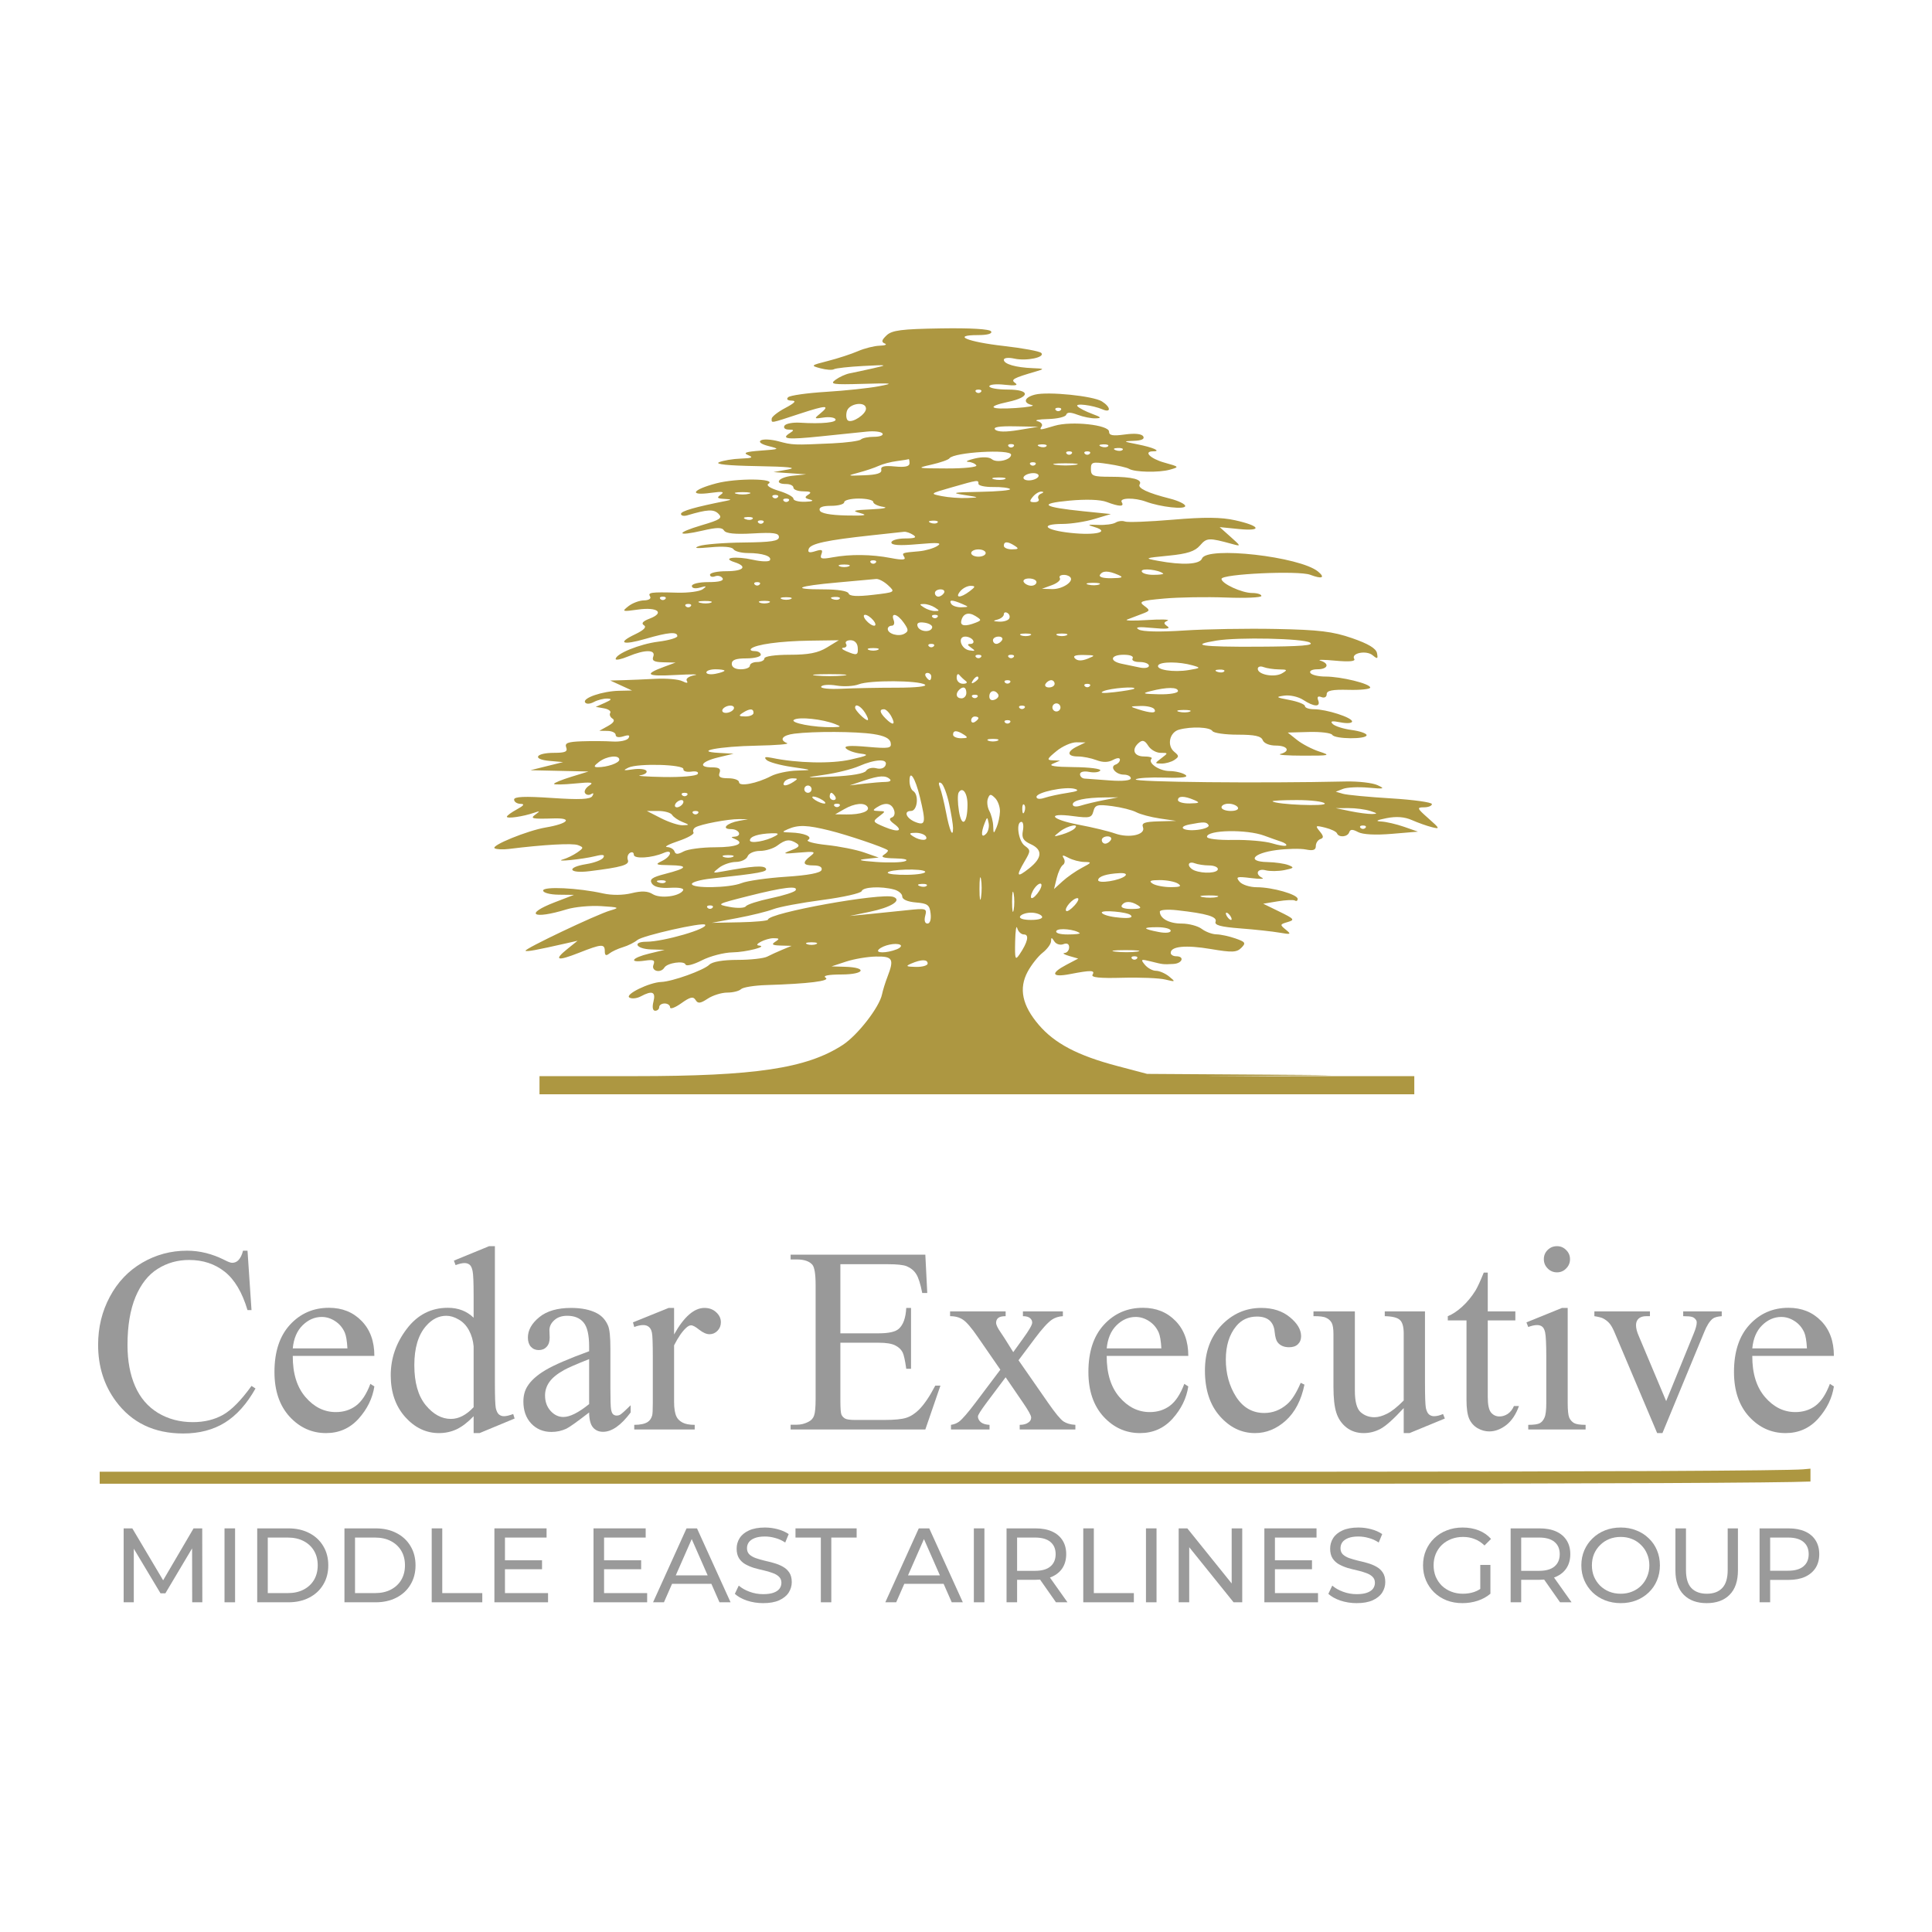 <svg width="512" height="512" viewBox="0 0 512 512" fill="none" xmlns="http://www.w3.org/2000/svg">
<path fill-rule="evenodd" clip-rule="evenodd" d="M234.95 88.877C233.623 90.138 233.514 90.644 234.48 91.031C235.175 91.31 234.569 91.572 233.133 91.614C231.697 91.655 229.101 92.307 227.365 93.061C225.629 93.816 222.062 94.98 219.439 95.649C214.84 96.824 214.769 96.893 217.434 97.606C218.954 98.014 220.558 98.123 221 97.85C221.44 97.578 224.938 97.19 228.772 96.988C235.279 96.647 235.456 96.688 231.418 97.599C229.039 98.135 226.227 98.74 225.169 98.941C224.112 99.143 222.422 99.912 221.413 100.65C219.805 101.829 220.69 101.961 228.623 101.727C236.606 101.492 237.104 101.567 232.86 102.371C230.216 102.871 223.943 103.534 218.92 103.843C213.897 104.151 209.376 104.792 208.874 105.266C208.316 105.794 208.69 106.146 209.835 106.172C211.148 106.202 210.629 106.786 208.105 108.121C206.123 109.169 204.5 110.449 204.5 110.966C204.5 112.169 203.943 112.268 211.984 109.631C219.108 107.295 220.166 107.307 217.238 109.697C215.702 110.95 215.788 111.034 218.222 110.654C219.688 110.425 221.121 110.614 221.403 111.072C221.953 111.963 217.786 112.384 212.041 112.02C210.108 111.897 208.243 112.254 207.898 112.814C207.546 113.384 208.035 113.838 209.01 113.846C210.455 113.858 210.51 114.011 209.334 114.756C206.812 116.354 208.667 116.556 217.478 115.64C222.237 115.145 227.752 114.577 229.736 114.378C231.718 114.178 233.582 114.406 233.878 114.885C234.173 115.365 233.164 115.757 231.635 115.757C230.106 115.757 228.535 116.077 228.144 116.469C227.752 116.86 224.328 117.323 220.532 117.497C210.286 117.968 210.076 117.96 206.28 116.943C204.351 116.427 202.261 116.32 201.636 116.707C200.943 117.136 201.748 117.726 203.701 118.221C206.75 118.992 206.65 119.05 201.616 119.418C197.68 119.706 196.819 120.009 198.251 120.601C199.754 121.224 199.336 121.427 196.328 121.533C194.213 121.607 191.617 122.04 190.56 122.495C189.325 123.027 192.933 123.395 200.654 123.527C208.97 123.668 211.487 123.943 208.826 124.421L204.98 125.11L209.307 125.408L213.633 125.707L210.028 126.084C206.309 126.474 204.926 128.271 208.345 128.271C209.403 128.271 210.268 128.705 210.268 129.234C210.268 129.763 211.457 130.203 212.912 130.211C214.816 130.222 215.181 130.464 214.214 131.077C213.137 131.76 213.231 132.019 214.695 132.394C215.802 132.678 215.291 132.906 213.392 132.973C211.674 133.035 210.268 132.669 210.268 132.161C210.268 131.652 208.522 130.713 206.388 130.073C204.092 129.384 202.965 128.626 203.629 128.216C205.949 126.78 195.168 126.681 189.839 128.089C183.395 129.791 182.452 131.441 188.397 130.612C191.433 130.188 192.112 130.305 191.041 131.067C189.856 131.909 190.028 132.115 192.002 132.219C193.892 132.318 193.995 132.427 192.483 132.727C184.188 134.371 180.466 135.444 180.466 136.191C180.466 136.672 181.222 136.84 182.148 136.565C187.479 134.979 189.141 134.895 190.395 136.151C191.532 137.291 190.883 137.736 185.983 139.182C179.032 141.234 179.157 142.24 186.162 140.621C190.049 139.722 191.343 139.719 191.892 140.608C192.374 141.389 194.82 141.631 199.512 141.367C204.983 141.058 206.422 141.257 206.422 142.325C206.422 143.383 204.402 143.694 197.049 143.77C191.894 143.823 186.594 144.245 185.272 144.708C183.619 145.287 184.566 145.39 188.305 145.035C191.647 144.72 193.982 144.914 194.37 145.542C194.716 146.103 196.453 146.562 198.229 146.562C202.066 146.562 204.673 147.429 204.019 148.487C203.761 148.905 201.745 148.842 199.541 148.346C194.957 147.315 191.044 147.82 194.646 148.979C198.219 150.128 197.093 151.375 192.483 151.375C190.103 151.375 188.157 151.795 188.157 152.308C188.157 152.82 188.761 153.008 189.502 152.723C190.241 152.439 191.132 152.669 191.481 153.235C191.895 153.907 190.597 154.263 187.733 154.263C185.267 154.263 183.35 154.713 183.35 155.291C183.35 155.895 184.241 156.068 185.513 155.709C187.243 155.222 187.387 155.311 186.234 156.154C185.441 156.734 182.412 157.144 179.504 157.065C172.404 156.872 171.6 156.99 172.294 158.114C172.623 158.647 171.898 159.09 170.668 159.108C169.447 159.124 167.583 159.821 166.526 160.656C164.723 162.077 164.882 162.133 169.084 161.541C174.266 160.812 176.262 162.38 172.144 163.947C170.354 164.629 169.862 165.203 170.649 165.69C171.426 166.171 170.641 166.981 168.334 168.083C163.4 170.438 164.942 171.086 171.169 169.274C177.095 167.549 179.504 167.348 179.504 168.579C179.504 169.04 177.234 169.703 174.457 170.05C169.531 170.667 163.161 173.261 163.161 174.649C163.161 175.031 164.662 174.716 166.495 173.949C170.932 172.093 173.845 172.114 173.123 173.998C172.701 175.098 173.339 175.46 175.796 175.515L179.024 175.589L175.968 176.719C170.517 178.735 171.343 179.303 179.102 178.877C183.289 178.646 185.518 178.675 184.054 178.941C182.554 179.213 181.662 179.857 182.008 180.417C182.417 181.081 182.023 181.112 180.822 180.514C179.833 180.021 176.644 179.741 173.736 179.891C170.828 180.042 166.934 180.205 165.084 180.254L161.719 180.342L164.603 181.665L167.487 182.988L164.025 183.066C159.66 183.164 154.34 184.979 155.049 186.128C155.364 186.639 156.332 186.6 157.388 186.034C158.378 185.503 159.975 185.097 160.935 185.13C162.268 185.177 162.112 185.443 160.277 186.26L157.874 187.328L160.051 187.711C161.248 187.922 161.999 188.467 161.718 188.922C161.436 189.377 161.706 190.057 162.314 190.434C163.041 190.884 162.634 191.556 161.128 192.392L158.835 193.665L160.998 193.699C162.187 193.718 163.161 194.195 163.161 194.76C163.161 195.37 163.992 195.524 165.204 195.138C166.631 194.685 167.038 194.828 166.556 195.61C166.175 196.226 164.282 196.63 162.35 196.507C160.416 196.384 156.733 196.36 154.166 196.452C150.45 196.586 149.61 196.916 150.05 198.065C150.484 199.197 149.79 199.509 146.845 199.509C141.922 199.509 140.919 201.222 145.596 201.64L149.221 201.965L144.895 203.04L140.569 204.116L148.26 204.287L155.951 204.456L151.384 205.863C148.873 206.636 146.818 207.476 146.818 207.729C146.818 207.982 149.306 207.942 152.346 207.639C156.656 207.209 157.499 207.327 156.171 208.171C155.235 208.767 154.723 209.668 155.036 210.173C155.348 210.679 156.073 210.802 156.647 210.447C157.288 210.05 157.412 210.251 156.968 210.971C156.432 211.839 153.668 211.967 146.245 211.469C139.024 210.985 136.243 211.102 136.243 211.893C136.243 212.494 137 213.004 137.925 213.025C139.125 213.053 138.849 213.475 136.964 214.5C135.51 215.29 134.32 216.165 134.32 216.444C134.32 217.023 138.651 216.393 141.53 215.396C143.079 214.86 143.172 214.932 142.011 215.768C140.365 216.954 140.833 217.063 146.818 216.89C151.945 216.742 150.512 218.294 144.598 219.294C139.787 220.108 129.97 224.112 131.088 224.804C131.564 225.099 133.243 225.181 134.819 224.985C144.139 223.829 151.724 223.407 153.175 223.966C154.719 224.559 154.706 224.7 152.993 225.901C151.976 226.612 150.279 227.442 149.221 227.743C146.486 228.522 154.416 227.725 157.776 226.883C159.76 226.386 160.367 226.501 159.884 227.284C159.511 227.889 157.5 228.657 155.415 228.991C149.961 229.864 150.657 231.555 156.191 230.877C164.758 229.826 166.89 229.205 166.392 227.906C166.129 227.219 166.376 226.372 166.941 226.023C167.505 225.673 167.968 225.894 167.968 226.512C167.968 227.689 172.745 227.397 175.899 226.026C178.397 224.941 177.947 226.956 175.418 228.177C173.502 229.102 173.74 229.229 177.502 229.286C182.57 229.364 182.187 230.072 176.254 231.597C172.812 232.481 172.063 233.019 172.742 234.117C173.317 235.045 174.944 235.433 177.601 235.276C179.988 235.135 181.364 235.415 181.019 235.972C180.027 237.58 174.97 238.203 172.985 236.962C171.644 236.122 170.052 236.051 167.377 236.708C165.107 237.267 162.134 237.288 159.796 236.764C153.25 235.294 143.934 234.851 143.934 236.009C143.934 236.588 145.754 237.075 148.02 237.103L152.105 237.153L147.058 239.096C138.775 242.284 141.192 243.745 150.183 240.984C152.298 240.335 156.407 239.951 159.316 240.132C164.107 240.429 164.333 240.539 161.719 241.294C158.14 242.329 138.821 251.51 139.276 251.96C139.578 252.259 142.088 251.8 150.183 249.962L153.067 249.307L150.372 251.472C146.64 254.473 147.619 254.796 153.458 252.491C159.458 250.123 160.277 250.075 160.277 252.092C160.277 253.213 160.616 253.383 161.479 252.692C162.14 252.162 163.762 251.407 165.084 251.016C166.406 250.624 168.136 249.761 168.929 249.1C170.325 247.935 186.158 244.357 186.85 245.05C187.867 246.069 175.84 249.568 171.319 249.568C167.449 249.568 168.589 251.483 172.534 251.609L176.139 251.724L172.054 252.708C167.386 253.832 166.503 255.225 170.864 254.584C173.227 254.238 173.651 254.446 173.165 255.714C172.531 257.369 175.097 257.995 176.068 256.421C176.845 255.163 181.311 254.512 181.674 255.606C181.847 256.125 183.792 255.629 185.995 254.502C188.2 253.377 191.859 252.425 194.127 252.388C197.743 252.329 203.676 250.801 201.135 250.583C199.432 250.437 202.989 248.635 204.98 248.635C206.572 248.635 206.655 248.795 205.461 249.568C204.348 250.289 204.676 250.519 206.903 250.581L209.787 250.66L207.384 251.658C206.062 252.206 204.23 253.042 203.312 253.518C202.393 253.992 198.855 254.381 195.449 254.381C191.598 254.381 188.775 254.863 187.984 255.653C186.513 257.127 178.169 260.124 175.247 260.228C172.076 260.342 165.498 263.555 166.795 264.358C167.418 264.744 168.774 264.607 169.808 264.052C172.854 262.42 173.827 262.826 173.17 265.452C172.798 266.934 172.976 267.859 173.632 267.859C174.218 267.859 174.697 267.425 174.697 266.896C174.697 266.366 175.346 265.933 176.139 265.933C176.933 265.933 177.582 266.396 177.582 266.961C177.582 267.527 178.925 267.033 180.565 265.862C182.911 264.189 183.715 264.005 184.328 264.998C184.957 266.017 185.584 265.951 187.56 264.654C188.908 263.769 191.238 263.045 192.737 263.045C194.236 263.045 195.873 262.637 196.376 262.139C196.878 261.641 199.885 261.153 203.058 261.054C214.257 260.708 220.177 259.973 218.801 259.1C217.96 258.567 219.511 258.256 223.063 258.246C229.197 258.23 229.967 256.378 223.911 256.205L220.362 256.104L224.208 254.836C226.323 254.138 229.891 253.533 232.139 253.493C236.606 253.412 237.014 254.137 235.178 258.891C234.602 260.382 233.962 262.447 233.754 263.48C233.067 266.902 227.279 274.358 223.309 276.937C213.758 283.143 200.136 285.187 168.323 285.187H142.972V287.593V290H304.326H374.803V287.593V285.187L324.572 285.203C306.99 285.213 349.321 285.079 352.875 284.906L304.001 284.591L296.064 282.495C285.608 279.735 279.506 276.533 275.282 271.591C270.882 266.444 269.945 261.96 272.338 257.511C273.314 255.695 275.105 253.428 276.319 252.472C277.532 251.516 278.532 250.147 278.539 249.429C278.552 248.359 278.707 248.365 279.404 249.468C279.871 250.206 280.947 250.545 281.793 250.22C282.773 249.843 283.332 250.142 283.332 251.042C283.332 251.82 282.791 252.499 282.13 252.552C281.47 252.605 282.01 252.959 283.332 253.339L285.735 254.031L282.611 255.674C278.27 257.958 278.709 259.087 283.572 258.144C289.157 257.062 290.282 257.094 289.532 258.312C289.084 259.037 291.483 259.283 297.406 259.118C302.091 258.989 307.222 259.198 308.808 259.585C311.544 260.253 311.596 260.211 309.826 258.779C308.799 257.949 307.23 257.269 306.338 257.269C305.447 257.269 304.123 256.547 303.397 255.665C302.202 254.213 302.348 254.129 304.944 254.777C308.313 255.617 308.194 255.604 310.971 255.457C313.344 255.333 314.02 253.419 311.692 253.419C310.899 253.419 310.25 253.014 310.25 252.52C310.25 250.773 314.268 250.386 320.855 251.498C326.536 252.458 327.736 252.412 328.962 251.184C330.24 249.905 330.064 249.626 327.392 248.693C325.738 248.115 323.474 247.629 322.364 247.612C321.253 247.595 319.504 246.946 318.478 246.168C317.452 245.391 315.051 244.754 313.143 244.754C309.815 244.754 307.366 243.409 307.366 241.581C307.366 241.106 309.42 240.945 311.932 241.223C319.815 242.096 322.645 242.939 322.137 244.264C321.788 245.174 323.52 245.642 328.695 246.037C332.562 246.332 337.24 246.84 339.091 247.164C342.125 247.696 342.288 247.618 340.751 246.373C339.143 245.069 339.171 244.955 341.232 244.356C343.215 243.78 343.017 243.526 339.091 241.608L334.765 239.496L338.61 238.86C340.725 238.51 342.78 238.419 343.177 238.658C343.574 238.897 343.898 238.702 343.898 238.225C343.898 237.041 337.221 235.128 333.088 235.128C331.225 235.128 329.164 234.465 328.487 233.649C327.407 232.347 327.766 232.232 331.494 232.693C333.822 232.981 335.186 232.961 334.524 232.648C332.495 231.688 333.194 230.056 335.389 230.631C336.524 230.929 338.776 230.907 340.391 230.584C342.932 230.075 343.074 229.897 341.449 229.26C340.417 228.855 337.913 228.494 335.887 228.456C330.344 228.355 331.983 226.118 338.208 225.287C341.073 224.905 344.607 224.831 346.061 225.123C348.003 225.514 348.705 225.272 348.705 224.214C348.705 223.422 349.246 222.591 349.906 222.369C350.834 222.056 350.796 221.585 349.738 220.303C348.482 218.778 348.6 218.698 351.18 219.332C352.727 219.713 354.136 220.389 354.312 220.837C354.784 222.034 357.138 221.827 357.563 220.55C357.833 219.739 358.451 219.728 359.902 220.506C361.131 221.165 364.489 221.343 368.824 220.979L375.775 220.396L372.094 219.112C370.069 218.406 367.331 217.773 366.009 217.703C364.359 217.618 364.812 217.341 367.451 216.819C370.057 216.305 372.226 216.47 374.181 217.335C375.767 218.036 378.146 218.88 379.468 219.211C381.678 219.765 381.603 219.578 378.543 216.881C375.52 214.218 375.409 213.949 377.342 213.949C378.511 213.949 379.468 213.563 379.468 213.091C379.468 212.62 374.602 211.939 368.653 211.579C362.705 211.219 356.972 210.674 355.915 210.369L353.992 209.813L355.915 209.061C356.972 208.647 360.001 208.504 362.644 208.743C366.835 209.121 367.143 209.036 365.048 208.071C363.726 207.462 359.941 207.025 356.636 207.1C334.173 207.609 300.256 207.271 300.979 206.546C301.353 206.171 304.783 205.956 308.599 206.069C313.479 206.212 315.11 205.988 314.095 205.312C313.302 204.784 311.432 204.345 309.941 204.337C307.205 204.322 304.066 202.172 305.168 201.068C305.496 200.74 304.61 200.472 303.2 200.472C300.45 200.472 299.759 198.548 301.877 196.788C302.799 196.022 303.42 196.239 304.289 197.633C304.933 198.665 306.404 199.509 307.558 199.509C309.609 199.509 309.614 199.541 307.79 200.922C305.949 202.317 305.95 202.336 307.847 202.352C308.904 202.36 310.418 201.933 311.211 201.402C312.493 200.543 312.492 200.303 311.204 199.25C309.171 197.588 309.932 194.044 312.467 193.363C315.785 192.472 320.653 192.676 321.306 193.733C321.633 194.262 324.64 194.696 327.989 194.696C332.515 194.696 334.221 195.066 334.632 196.14C334.955 196.984 336.396 197.584 338.1 197.584C341.245 197.584 342.079 199.089 339.331 199.808C338.405 200.05 341.11 200.253 345.34 200.259C352.455 200.269 352.775 200.188 349.619 199.167C347.742 198.561 345.096 197.181 343.737 196.101L341.267 194.137L346.881 193.981C349.968 193.896 352.748 194.238 353.06 194.742C353.767 195.888 362.164 195.962 362.164 194.823C362.164 194.363 360.381 193.747 358.202 193.455C356.022 193.162 353.765 192.447 353.185 191.865C352.418 191.098 352.977 190.979 355.224 191.428C356.926 191.769 358.318 191.666 358.318 191.199C358.318 190.147 351.51 187.957 348.239 187.957C346.909 187.957 345.82 187.58 345.82 187.117C345.82 186.655 343.981 185.929 341.735 185.502C338.106 184.814 337.952 184.685 340.355 184.347C341.843 184.138 344.099 184.647 345.368 185.48C348.255 187.374 350.038 187.427 349.337 185.599C348.979 184.667 349.264 184.382 350.196 184.74C350.991 185.045 351.589 184.714 351.588 183.969C351.588 182.996 353.063 182.702 357.356 182.816C360.529 182.901 363.125 182.628 363.125 182.209C363.125 181.185 355.403 179.293 351.219 179.293C349.37 179.293 347.589 178.86 347.263 178.33C346.925 177.784 347.734 177.368 349.129 177.368C351.925 177.368 352.442 175.843 349.906 175.073C348.981 174.792 350.76 174.797 353.859 175.085C357.548 175.427 359.287 175.271 358.893 174.632C357.938 173.086 362.08 172.249 363.762 173.648C365.048 174.715 365.218 174.634 364.918 173.089C364.676 171.84 362.635 170.612 358.318 169.119C353.184 167.344 349.584 166.909 338.13 166.681C330.463 166.528 319.518 166.713 313.807 167.092C307.442 167.516 302.791 167.416 301.79 166.838C300.643 166.176 301.733 166.049 305.443 166.415C308.961 166.762 310.292 166.626 309.42 166.011C308.314 165.23 308.314 164.991 309.42 164.482C310.141 164.15 307.702 164.075 304.001 164.316C300.3 164.556 297.92 164.498 298.714 164.184C299.507 163.87 301.237 163.211 302.559 162.718C304.823 161.872 304.861 161.746 303.217 160.537C301.685 159.411 302.334 159.176 308.504 158.621C312.373 158.274 319.755 158.152 324.911 158.35C330.067 158.548 334.284 158.36 334.284 157.931C334.284 157.502 333.181 157.151 331.833 157.151C329.114 157.151 323.709 154.664 323.709 153.413C323.709 152.1 344.152 151.154 347.226 152.324C350.341 153.51 351.291 153.125 349.31 151.479C344.513 147.493 319.82 144.704 318.554 148.006C317.947 149.593 313.392 149.833 306.885 148.625C303.166 147.934 303.256 147.889 309.634 147.263C314.663 146.769 316.653 146.124 318.02 144.546C319.805 142.484 320.339 142.461 326.593 144.179C328.936 144.823 328.924 144.774 326.112 142.266L323.228 139.692L328.306 140.198C334.672 140.83 334.04 139.373 327.298 137.871C323.619 137.051 319.194 137.011 310.834 137.723C304.546 138.257 298.835 138.478 298.143 138.211C297.449 137.945 296.327 138.071 295.649 138.491C294.97 138.911 292.894 139.188 291.036 139.105C288.164 138.979 288.016 139.064 290.052 139.672C294.342 140.954 290.386 141.936 283.785 141.229C276.808 140.481 275.363 138.868 281.649 138.846C283.897 138.838 287.682 138.246 290.061 137.53L294.387 136.229L287.177 135.498C276.238 134.39 274.982 133.463 283.361 132.677C287.826 132.258 291.601 132.39 293.265 133.023C296.636 134.306 298.039 134.328 297.272 133.085C296.542 131.903 300.638 131.814 303.698 132.945C307.557 134.372 314.095 135.096 314.095 134.096C314.095 133.58 312.257 132.694 310.01 132.126C304.158 130.647 301.409 129.355 302.019 128.369C302.822 127.065 300.081 126.346 294.309 126.346C289.648 126.346 289.1 126.132 289.1 124.311C289.1 122.43 289.443 122.328 293.666 122.961C296.178 123.338 298.665 123.911 299.192 124.238C300.673 125.151 307.117 125.287 310.035 124.467C312.589 123.75 312.552 123.703 308.568 122.594C304.839 121.558 302.904 119.607 305.604 119.607C307.897 119.607 305.571 118.563 301.49 117.76C297.595 116.994 297.516 116.922 300.453 116.825C302.534 116.756 303.404 116.347 302.97 115.643C302.55 114.964 300.756 114.78 298.106 115.143C294.895 115.584 293.907 115.406 293.907 114.389C293.907 112.591 283.931 111.514 279.493 112.833C275.407 114.047 275.394 114.048 276.076 112.942C276.378 112.452 275.863 111.853 274.931 111.609C274 111.366 275.256 111.117 277.724 111.055C280.191 110.993 282.364 110.483 282.55 109.921C282.79 109.199 283.682 109.199 285.577 109.921C287.055 110.483 289.209 110.911 290.364 110.87C292.046 110.811 291.855 110.572 289.409 109.667C287.729 109.045 285.999 108.156 285.564 107.691C284.692 106.76 289.529 107.349 292.224 108.504C294.522 109.488 294.358 107.838 292.012 106.371C289.696 104.923 277.738 103.711 274.297 104.575C271.433 105.295 270.997 106.766 273.478 107.342C274.404 107.557 272.456 107.914 269.15 108.134C262.268 108.595 261.256 107.77 267.151 106.507C273.129 105.227 273.079 103.242 267.068 103.242C264.38 103.242 262.182 102.85 262.182 102.371C262.182 101.891 264.02 101.709 266.267 101.966C268.976 102.275 269.921 102.127 269.07 101.526C267.753 100.597 268.423 100.223 274.679 98.396C276.849 97.761 276.756 97.681 273.718 97.567C269.202 97.397 266.027 96.482 266.027 95.352C266.027 94.832 267.239 94.692 268.788 95.032C272.046 95.749 277.095 94.687 275.939 93.529C275.497 93.086 271.036 92.258 266.027 91.69C256.316 90.589 252.07 88.802 259.162 88.802C261.716 88.802 263.027 88.43 262.647 87.814C262.269 87.203 257.209 86.903 249.36 87.028C238.896 87.194 236.381 87.517 234.95 88.877ZM259.939 103.884C259.586 104.236 259.009 104.236 258.656 103.884C258.304 103.531 258.593 103.242 259.298 103.242C260.002 103.242 260.291 103.531 259.939 103.884ZM229.495 108.305C229.495 109.784 225.894 112.171 224.739 111.456C224.282 111.173 224.134 110.075 224.411 109.017C224.969 106.875 229.495 106.242 229.495 108.305ZM281.089 108.697C280.736 109.05 280.159 109.05 279.806 108.697C279.455 108.344 279.743 108.055 280.448 108.055C281.152 108.055 281.441 108.344 281.089 108.697ZM269.938 113.961C266.521 114.528 264.377 114.49 263.737 113.849C263.073 113.183 264.752 112.905 268.959 112.981L275.16 113.094L269.938 113.961ZM268.591 118.324C268.238 118.676 267.661 118.676 267.309 118.324C266.957 117.971 267.245 117.682 267.95 117.682C268.655 117.682 268.943 117.971 268.591 118.324ZM277.303 118.263C276.984 118.583 276.154 118.618 275.461 118.339C274.694 118.032 274.922 117.804 276.042 117.758C277.055 117.717 277.622 117.944 277.303 118.263ZM293.646 118.263C293.327 118.583 292.497 118.618 291.804 118.339C291.037 118.032 291.265 117.804 292.385 117.758C293.398 117.717 293.965 117.944 293.646 118.263ZM297.492 119.226C297.172 119.546 296.343 119.58 295.65 119.302C294.883 118.995 295.11 118.767 296.23 118.721C297.244 118.679 297.811 118.907 297.492 119.226ZM267.95 120.505C267.95 121.893 264.153 122.772 262.847 121.687C262.137 121.096 260.373 121.026 258.327 121.509C256.482 121.943 255.703 122.342 256.597 122.397C257.491 122.451 258.455 122.872 258.739 123.332C259.024 123.792 255.48 124.159 250.864 124.146C242.954 124.125 242.722 124.068 246.8 123.143C249.179 122.604 251.342 121.848 251.607 121.463C252.727 119.835 267.95 118.941 267.95 120.505ZM283.973 120.249C283.62 120.602 283.043 120.602 282.69 120.249C282.339 119.896 282.627 119.607 283.332 119.607C284.036 119.607 284.325 119.896 283.973 120.249ZM288.78 120.249C288.427 120.602 287.85 120.602 287.497 120.249C287.145 119.896 287.434 119.607 288.139 119.607C288.843 119.607 289.132 119.896 288.78 120.249ZM241.032 122.761C241.032 123.616 239.851 123.878 237.152 123.62C234.313 123.348 233.345 123.588 233.546 124.511C233.741 125.404 232.411 125.826 229.015 125.954C224.412 126.127 224.35 126.098 227.573 125.244C229.423 124.754 231.803 123.95 232.86 123.458C233.918 122.966 236.081 122.396 237.667 122.192C239.253 121.988 240.66 121.756 240.791 121.677C240.923 121.597 241.032 122.085 241.032 122.761ZM274.359 123.137C274.006 123.49 273.43 123.49 273.077 123.137C272.725 122.784 273.013 122.495 273.718 122.495C274.423 122.495 274.711 122.784 274.359 123.137ZM285.014 123.185C283.561 123.405 281.18 123.405 279.727 123.185C278.273 122.964 279.462 122.784 282.37 122.784C285.278 122.784 286.468 122.964 285.014 123.185ZM275.16 126.346C274.833 126.875 273.701 127.309 272.643 127.309C271.586 127.309 270.988 126.875 271.315 126.346C271.642 125.817 272.774 125.383 273.831 125.383C274.889 125.383 275.487 125.817 275.16 126.346ZM266.286 126.978C265.635 127.241 264.337 127.258 263.402 127.013C262.466 126.769 262.999 126.553 264.585 126.534C266.171 126.514 266.937 126.714 266.286 126.978ZM259.298 128.211C259.298 128.707 261.049 129.089 263.189 129.06C265.33 129.03 267.349 129.273 267.676 129.601C268.003 129.929 264.413 130.262 259.698 130.341C252.622 130.46 251.881 130.603 255.452 131.159C259.672 131.816 259.693 131.836 256.293 131.978C254.376 132.057 251.357 131.831 249.583 131.476C246.386 130.836 246.41 130.816 252.107 129.183C259.305 127.121 259.298 127.122 259.298 128.211ZM198.491 130.86C197.565 131.103 196.052 131.103 195.126 130.86C194.201 130.618 194.958 130.42 196.809 130.42C198.659 130.42 199.417 130.618 198.491 130.86ZM275.875 130.836C275.211 131.105 274.912 131.72 275.211 132.204C275.51 132.688 275.026 133.085 274.138 133.085C272.81 133.085 272.735 132.827 273.718 131.641C274.377 130.847 275.402 130.231 275.998 130.273C276.674 130.32 276.627 130.533 275.875 130.836ZM206.102 131.801C205.75 132.154 205.173 132.154 204.82 131.801C204.468 131.448 204.756 131.159 205.461 131.159C206.166 131.159 206.454 131.448 206.102 131.801ZM208.986 132.764C208.634 133.116 208.057 133.116 207.704 132.764C207.352 132.411 207.641 132.122 208.345 132.122C209.05 132.122 209.338 132.411 208.986 132.764ZM231.418 133.021C231.418 133.515 232.608 134.1 234.062 134.321C235.515 134.541 234.11 134.838 230.937 134.979C226.062 135.198 225.616 135.356 228.053 135.998C230.144 136.548 229.109 136.716 224.285 136.606C219.93 136.506 217.495 136.038 217.234 135.251C216.966 134.438 217.955 134.047 220.283 134.047C222.176 134.047 223.727 133.614 223.727 133.085C223.727 132.555 225.458 132.122 227.573 132.122C229.688 132.122 231.418 132.526 231.418 133.021ZM199.432 137.517C199.113 137.836 198.284 137.871 197.59 137.593C196.823 137.286 197.051 137.058 198.171 137.011C199.184 136.97 199.752 137.197 199.432 137.517ZM202.257 138.54C201.904 138.893 201.327 138.893 200.974 138.54C200.623 138.187 200.911 137.898 201.616 137.898C202.32 137.898 202.609 138.187 202.257 138.54ZM248.462 138.48C248.143 138.799 247.313 138.834 246.62 138.556C245.853 138.248 246.081 138.02 247.201 137.974C248.214 137.933 248.781 138.16 248.462 138.48ZM241.993 141.749C243.066 142.443 242.511 142.685 239.83 142.697C237.848 142.705 236.225 143.189 236.225 143.771C236.225 144.503 238.387 144.641 243.195 144.214C248.705 143.725 249.786 143.83 248.355 144.717C247.36 145.333 245.197 145.953 243.548 146.094C238.964 146.487 238.952 146.492 239.655 147.63C240.127 148.395 239.12 148.468 236.107 147.887C230.969 146.897 225.383 146.828 220.659 147.696C217.7 148.24 217.206 148.101 217.68 146.862C218.131 145.687 217.794 145.521 216.068 146.071C214.464 146.58 214 146.422 214.315 145.473C214.783 144.071 219.025 143.15 230.937 141.869C235.167 141.414 239.061 140.991 239.59 140.929C240.118 140.867 241.2 141.236 241.993 141.749ZM268.911 144.637C270.077 145.391 269.939 145.572 268.19 145.585C267 145.593 266.027 145.166 266.027 144.637C266.027 143.431 267.047 143.431 268.911 144.637ZM261.22 146.562C261.22 147.092 260.355 147.525 259.298 147.525C258.24 147.525 257.375 147.092 257.375 146.562C257.375 146.033 258.24 145.599 259.298 145.599C260.355 145.599 261.22 146.033 261.22 146.562ZM232.059 149.13C231.706 149.482 231.13 149.482 230.777 149.13C230.425 148.776 230.713 148.487 231.418 148.487C232.123 148.487 232.411 148.776 232.059 149.13ZM224.929 150.087C224.268 150.355 223.187 150.355 222.525 150.087C221.865 149.821 222.405 149.602 223.727 149.602C225.049 149.602 225.59 149.821 224.929 150.087ZM308.247 151.993C308.468 152.182 307.277 152.338 305.604 152.338C303.929 152.338 302.559 151.896 302.559 151.357C302.559 150.494 307.099 151.001 308.247 151.993ZM296.31 152.338C297.845 152.999 297.495 153.179 294.571 153.233C292.36 153.274 291.145 152.92 291.503 152.338C292.205 151.201 293.668 151.201 296.31 152.338ZM283.607 152.934C284.733 154.062 281.542 156.189 278.833 156.113L276.121 156.037L278.771 155.068C280.228 154.535 281.176 153.703 280.877 153.219C280.275 152.241 282.665 151.992 283.607 152.934ZM235.375 155.123C237.31 156.929 237.273 156.952 231.288 157.648C227.11 158.133 225.136 158.017 224.887 157.269C224.67 156.616 222.024 156.189 218.199 156.189C209.399 156.189 211.16 155.325 221.912 154.368C226.876 153.927 231.496 153.506 232.179 153.434C232.862 153.36 234.3 154.121 235.375 155.123ZM274.679 154.263C274.679 154.793 274.056 155.226 273.294 155.226C272.532 155.226 271.642 154.793 271.315 154.263C270.988 153.734 271.612 153.301 272.7 153.301C273.788 153.301 274.679 153.734 274.679 154.263ZM201.296 154.906C200.943 155.258 200.366 155.258 200.013 154.906C199.661 154.552 199.95 154.263 200.654 154.263C201.359 154.263 201.647 154.552 201.296 154.906ZM291.281 154.895C290.63 155.159 289.333 155.175 288.397 154.931C287.462 154.686 287.994 154.47 289.581 154.451C291.167 154.432 291.932 154.631 291.281 154.895ZM256.951 156.701C254.522 158.541 252.956 158.521 254.491 156.67C255.149 155.876 256.391 155.24 257.252 155.257C258.567 155.283 258.519 155.513 256.951 156.701ZM250.165 157.151C249.838 157.681 249.164 158.114 248.666 158.114C248.168 158.114 247.761 157.681 247.761 157.151C247.761 156.622 248.436 156.189 249.26 156.189C250.084 156.189 250.491 156.622 250.165 157.151ZM176.3 158.756C175.947 159.109 175.37 159.109 175.018 158.756C174.666 158.403 174.954 158.114 175.659 158.114C176.363 158.114 176.652 158.403 176.3 158.756ZM209.547 158.751C208.886 159.019 207.805 159.019 207.144 158.751C206.483 158.485 207.023 158.266 208.345 158.266C209.667 158.266 210.208 158.485 209.547 158.751ZM222.505 158.696C222.186 159.015 221.356 159.05 220.663 158.772C219.896 158.465 220.124 158.236 221.244 158.19C222.257 158.149 222.824 158.376 222.505 158.696ZM188.415 159.708C187.764 159.972 186.466 159.988 185.531 159.744C184.596 159.499 185.128 159.284 186.715 159.265C188.301 159.245 189.066 159.445 188.415 159.708ZM203.779 159.714C203.118 159.982 202.037 159.982 201.375 159.714C200.715 159.447 201.255 159.229 202.577 159.229C203.899 159.229 204.44 159.447 203.779 159.714ZM254.971 160.039C256.825 160.838 256.818 160.869 254.788 160.935C253.629 160.971 252.414 160.569 252.087 160.039C251.385 158.901 252.326 158.901 254.971 160.039ZM183.03 160.682C182.677 161.034 182.1 161.034 181.747 160.682C181.395 160.328 181.684 160.039 182.388 160.039C183.093 160.039 183.381 160.328 183.03 160.682ZM247.761 161.002C249.043 161.832 249.043 161.935 247.761 161.935C246.968 161.935 245.67 161.515 244.877 161.002C243.596 160.172 243.596 160.069 244.877 160.069C245.67 160.069 246.968 160.489 247.761 161.002ZM258.573 165.015C255.916 166.068 254.471 165.917 254.731 164.612C255.129 162.618 256.618 162.076 258.487 163.245C260.146 164.283 260.152 164.389 258.573 165.015ZM267.428 163.957C267.124 164.449 265.927 164.803 264.769 164.741C263.142 164.655 263.046 164.529 264.345 164.19C265.271 163.947 266.027 163.322 266.027 162.8C266.027 162.279 266.466 162.124 267.004 162.456C267.541 162.789 267.733 163.464 267.428 163.957ZM231.418 164.372C232.085 165.177 232.19 165.816 231.654 165.816C231.125 165.816 230.154 165.166 229.495 164.372C228.828 163.566 228.723 162.927 229.26 162.927C229.788 162.927 230.759 163.577 231.418 164.372ZM239.529 165.059C240.796 166.871 240.817 167.303 239.667 167.948C238.134 168.807 235.263 167.977 235.263 166.675C235.263 166.203 235.742 165.816 236.328 165.816C236.913 165.816 237.143 165.166 236.838 164.372C235.997 162.177 237.843 162.647 239.529 165.059ZM248.402 163.57C248.05 163.922 247.473 163.922 247.12 163.57C246.768 163.216 247.057 162.927 247.761 162.927C248.466 162.927 248.754 163.216 248.402 163.57ZM247.04 166.297C246.685 167.718 243.665 167.467 243.168 165.975C242.875 165.094 243.454 164.792 245.011 165.013C246.259 165.19 247.172 165.767 247.04 166.297ZM272.997 168.378C272.337 168.646 271.255 168.646 270.594 168.378C269.933 168.111 270.473 167.893 271.795 167.893C273.117 167.893 273.658 168.111 272.997 168.378ZM282.611 168.378C281.95 168.646 280.869 168.646 280.207 168.378C279.547 168.111 280.087 167.893 281.409 167.893C282.731 167.893 283.272 168.111 282.611 168.378ZM257.856 169.666C258.182 170.196 257.883 170.636 257.191 170.643C256.268 170.655 256.317 170.925 257.375 171.658C258.566 172.484 258.484 172.605 256.905 172.354C254.638 171.994 253.647 168.704 255.806 168.704C256.607 168.704 257.529 169.137 257.856 169.666ZM265.546 169.666C265.22 170.196 264.546 170.629 264.048 170.629C263.55 170.629 263.143 170.196 263.143 169.666C263.143 169.137 263.818 168.704 264.642 168.704C265.466 168.704 265.873 169.137 265.546 169.666ZM347.127 170.281C348.447 171.037 344.84 171.325 333.331 171.383C318.314 171.46 314.982 170.964 322.398 169.757C328.163 168.819 345.202 169.18 347.127 170.281ZM219.138 171.595C216.786 173.031 214.293 173.517 209.284 173.517C205.453 173.517 202.577 173.93 202.577 174.48C202.577 175.009 201.712 175.442 200.654 175.442C199.597 175.442 198.732 175.875 198.732 176.405C198.732 176.934 197.65 177.368 196.328 177.368C194.832 177.368 193.925 176.822 193.925 175.924C193.925 174.881 194.993 174.48 197.77 174.48C199.885 174.48 201.616 174.046 201.616 173.517C201.616 172.987 200.895 172.554 200.013 172.554C199.132 172.554 198.695 172.27 199.041 171.923C200.169 170.794 206.735 169.89 214.594 169.781L222.285 169.673L219.138 171.595ZM227.308 171.592C227.466 173.687 227.103 173.8 224.208 172.554C223.15 172.099 222.851 171.696 223.543 171.659C224.236 171.622 224.535 171.158 224.208 170.629C223.881 170.099 224.413 169.666 225.388 169.666C226.475 169.666 227.22 170.414 227.308 171.592ZM247.441 171.271C247.088 171.623 246.511 171.623 246.159 171.271C245.807 170.918 246.095 170.629 246.8 170.629C247.505 170.629 247.793 170.918 247.441 171.271ZM232.62 172.229C231.959 172.496 230.878 172.496 230.216 172.229C229.556 171.962 230.096 171.744 231.418 171.744C232.74 171.744 233.281 171.962 232.62 172.229ZM259.939 174.159C259.586 174.511 259.009 174.511 258.656 174.159C258.304 173.806 258.593 173.517 259.298 173.517C260.002 173.517 260.291 173.806 259.939 174.159ZM268.591 174.159C268.238 174.511 267.661 174.511 267.309 174.159C266.957 173.806 267.245 173.517 267.95 173.517C268.655 173.517 268.943 173.806 268.591 174.159ZM288.215 174.57C286.675 175.186 285.555 175.166 284.899 174.508C284.219 173.828 284.949 173.536 287.225 173.578C290.342 173.635 290.402 173.695 288.215 174.57ZM300.156 174.48C299.818 175.025 300.627 175.442 302.022 175.442C303.374 175.442 304.482 175.884 304.482 176.423C304.482 176.963 303.4 177.18 302.078 176.905C300.756 176.63 298.593 176.18 297.272 175.905C293.893 175.203 294.273 173.517 297.809 173.517C299.525 173.517 300.503 173.918 300.156 174.48ZM316.018 176.32C318.285 176.967 318.228 177.038 315.022 177.574C310.976 178.25 306.212 177.496 306.953 176.295C307.562 175.308 312.521 175.322 316.018 176.32ZM338.929 177.396C341.201 177.422 341.294 177.543 339.743 178.447C337.724 179.621 333.323 178.799 333.323 177.246C333.323 176.671 334.007 176.462 334.844 176.783C335.68 177.105 337.518 177.381 338.929 177.396ZM192.002 177.736C192.002 177.939 190.92 178.313 189.599 178.566C188.277 178.819 187.195 178.653 187.195 178.196C187.195 177.741 188.277 177.368 189.599 177.368C190.92 177.368 192.002 177.534 192.002 177.736ZM324.41 177.949C324.091 178.269 323.261 178.303 322.568 178.025C321.801 177.718 322.029 177.49 323.149 177.444C324.162 177.402 324.729 177.629 324.41 177.949ZM223.487 179.031C221.504 179.239 218.26 179.239 216.276 179.031C214.294 178.824 215.916 178.654 219.882 178.654C223.847 178.654 225.47 178.824 223.487 179.031ZM246.8 179.293C246.8 179.822 246.609 180.256 246.376 180.256C246.142 180.256 245.685 179.822 245.358 179.293C245.031 178.763 245.222 178.33 245.782 178.33C246.341 178.33 246.8 178.763 246.8 179.293ZM255.933 180.47C256.482 180.88 256.172 181.195 255.212 181.204C254.276 181.211 253.529 180.506 253.529 179.613C253.529 178.732 253.854 178.401 254.25 178.881C254.646 179.359 255.404 180.076 255.933 180.47ZM259.298 179.717C259.298 179.951 258.798 180.451 258.187 180.828C257.5 181.255 257.338 181.093 257.764 180.405C258.449 179.295 259.298 178.915 259.298 179.717ZM245.109 181.431C245.816 181.91 242.729 182.247 237.667 182.244C232.908 182.242 226.331 182.367 223.053 182.524C219.707 182.683 217.324 182.43 217.623 181.945C217.917 181.47 219.746 181.351 221.689 181.68C223.632 182.009 226.291 181.858 227.598 181.347C230.472 180.222 243.413 180.284 245.109 181.431ZM267.63 180.898C267.277 181.25 266.7 181.25 266.347 180.898C265.995 180.544 266.284 180.256 266.989 180.256C267.693 180.256 267.982 180.544 267.63 180.898ZM279.486 181.218C279.486 181.748 278.811 182.181 277.987 182.181C277.164 182.181 276.756 181.748 277.083 181.218C277.41 180.689 278.084 180.256 278.582 180.256C279.08 180.256 279.486 180.689 279.486 181.218ZM288.78 181.86C288.427 182.213 287.85 182.213 287.497 181.86C287.145 181.507 287.434 181.218 288.139 181.218C288.843 181.218 289.132 181.507 288.78 181.86ZM256.093 183.625C256.093 184.419 255.517 185.069 254.811 185.069C253.447 185.069 253.109 183.886 254.171 182.823C255.244 181.748 256.093 182.102 256.093 183.625ZM300.556 182.527C300.336 182.717 297.993 183.122 295.349 183.429C292.256 183.787 291.227 183.687 292.465 183.15C294.302 182.353 301.39 181.807 300.556 182.527ZM312.173 183.144C312.173 183.678 309.925 184.055 307.125 183.993C302.811 183.895 302.497 183.772 304.962 183.144C309.235 182.055 312.173 182.055 312.173 183.144ZM264.523 184.005C264.816 184.48 264.408 185.115 263.618 185.419C262.746 185.754 262.182 185.416 262.182 184.558C262.182 183 263.684 182.646 264.523 184.005ZM258.977 184.748C258.625 185.101 258.048 185.101 257.695 184.748C257.343 184.395 257.632 184.106 258.336 184.106C259.041 184.106 259.329 184.395 258.977 184.748ZM280.877 188.039C280.568 188.54 279.905 188.697 279.405 188.387C278.904 188.077 278.747 187.414 279.057 186.912C279.366 186.411 280.028 186.254 280.529 186.564C281.03 186.874 281.187 187.537 280.877 188.039ZM194.405 187.957C194.079 188.486 193.162 188.92 192.369 188.92C191.576 188.92 191.194 188.486 191.521 187.957C191.848 187.427 192.764 186.994 193.558 186.994C194.351 186.994 194.732 187.427 194.405 187.957ZM229.272 188.92C229.933 189.979 230.222 190.845 229.915 190.845C229.195 190.845 226.611 188.263 226.611 187.544C226.611 186.319 228.146 187.113 229.272 188.92ZM271.475 187.636C271.122 187.989 270.546 187.989 270.193 187.636C269.841 187.283 270.129 186.994 270.834 186.994C271.539 186.994 271.827 187.283 271.475 187.636ZM305.924 187.957C306.607 189.064 305.05 189.064 301.598 187.957C299.303 187.22 299.333 187.182 302.262 187.091C303.949 187.038 305.597 187.427 305.924 187.957ZM199.693 188.92C199.693 189.449 198.719 189.876 197.53 189.868C195.781 189.855 195.643 189.674 196.809 188.92C198.673 187.713 199.693 187.713 199.693 188.92ZM236.225 189.882C237.426 192.129 236.68 192.401 234.715 190.432C233.116 188.832 232.958 187.957 234.268 187.957C234.778 187.957 235.659 188.823 236.225 189.882ZM315.315 188.588C314.665 188.852 313.367 188.869 312.431 188.624C311.496 188.38 312.028 188.164 313.615 188.145C315.201 188.125 315.966 188.325 315.315 188.588ZM221.324 191.888C223.03 192.562 222.964 192.655 220.737 192.71C215.798 192.829 209.128 191.551 210.438 190.735C211.762 189.911 217.991 190.572 221.324 191.888ZM259.298 190.307C259.298 190.541 258.865 190.999 258.336 191.326C257.807 191.654 257.375 191.462 257.375 190.902C257.375 190.341 257.807 189.882 258.336 189.882C258.865 189.882 259.298 190.073 259.298 190.307ZM267.63 191.487C267.277 191.839 266.7 191.839 266.347 191.487C265.995 191.134 266.284 190.845 266.989 190.845C267.693 190.845 267.982 191.134 267.63 191.487ZM231.405 194.526C234.388 194.976 235.817 195.688 236.036 196.832C236.32 198.309 235.653 198.424 229.8 197.911C225.232 197.51 223.538 197.643 224.208 198.349C224.737 198.905 226.467 199.519 228.053 199.711C230.472 200.005 230.04 200.261 225.383 201.302C220.256 202.449 211.289 202.249 204.5 200.836C202.783 200.478 202.388 200.633 203.118 201.378C203.68 201.952 206.708 202.796 209.848 203.255C215.471 204.075 215.491 204.089 211.229 204.211C208.85 204.279 205.743 204.94 204.324 205.682C200.568 207.644 195.847 208.538 195.847 207.286C195.847 206.716 194.563 206.248 192.993 206.248C190.851 206.248 190.277 205.888 190.693 204.804C191.097 203.748 190.572 203.36 188.74 203.36C184.856 203.36 185.781 201.816 190.32 200.724L194.405 199.74L190.56 199.528C183.539 199.142 190.617 197.793 200.654 197.604C205.677 197.509 209.247 197.213 208.586 196.946C206.395 196.061 207.34 194.823 210.508 194.429C215.705 193.784 226.824 193.835 231.405 194.526ZM255.452 194.696C256.618 195.45 256.48 195.631 254.731 195.644C253.541 195.652 252.568 195.225 252.568 194.696C252.568 193.489 253.588 193.489 255.452 194.696ZM264.345 196.296C263.684 196.563 262.603 196.563 261.941 196.296C261.281 196.029 261.821 195.81 263.143 195.81C264.465 195.81 265.006 196.029 264.345 196.296ZM285.495 197.795C282.653 199.168 282.74 200.472 285.673 200.472C286.96 200.472 289.152 200.905 290.542 201.434C292.249 202.084 293.676 202.074 294.931 201.401C296.052 200.8 296.791 200.768 296.791 201.32C296.791 201.824 296.281 202.407 295.659 202.615C293.967 203.179 295.662 205.285 297.809 205.285C298.836 205.285 299.675 205.724 299.675 206.259C299.675 206.851 297.505 207.074 294.147 206.826C291.107 206.601 288.079 206.38 287.418 206.332C286.757 206.286 286.216 205.764 286.216 205.172C286.216 204.543 287.219 204.29 288.642 204.562C289.977 204.818 291.3 204.652 291.583 204.193C291.866 203.735 288.719 203.329 284.59 203.292C279.503 203.246 277.703 202.957 279.006 202.397L280.928 201.57L279.006 201.497C277.322 201.433 277.442 201.129 279.967 199.057C281.553 197.756 283.933 196.704 285.254 196.721L287.658 196.751L285.495 197.795ZM164.122 201.322C164.122 202.21 160.836 203.346 158.354 203.316C157.259 203.303 157.362 202.958 158.778 201.885C160.833 200.329 164.122 199.983 164.122 201.322ZM234.69 202.771C234.383 203.574 233.395 203.905 232.219 203.596C231.141 203.314 229.932 203.616 229.53 204.266C229.078 204.998 225.727 205.583 220.735 205.803C212.984 206.144 212.896 206.125 218.494 205.319C221.697 204.858 225.807 203.829 227.627 203.035C231.988 201.133 235.367 201.007 234.69 202.771ZM181.107 203.839C181.018 204.37 181.967 204.66 183.214 204.485C184.529 204.299 185.236 204.565 184.896 205.117C184.57 205.645 180.572 206 175.898 205.917C171.272 205.834 168.467 205.627 169.665 205.457C170.862 205.287 171.603 204.759 171.31 204.285C171.017 203.811 169.388 203.633 167.69 203.891C165.216 204.266 164.985 204.175 166.526 203.434C169.028 202.23 181.318 202.571 181.107 203.839ZM235.877 206.54C236.244 206.909 235.716 207.215 234.703 207.221C233.689 207.227 231.13 207.436 229.015 207.685L225.169 208.137L229.015 206.848C233.04 205.498 234.759 205.422 235.877 206.54ZM243.785 211.247C245.404 217.944 245.266 218.844 242.763 217.917C240.216 216.974 239.303 214.912 241.433 214.912C243.138 214.912 243.594 210.608 241.993 209.617C241.464 209.29 241.032 208.095 241.032 206.961C241.032 203.785 242.554 206.154 243.785 211.247ZM210.268 207.21C208.386 208.429 207.113 208.429 207.865 207.21C208.191 206.681 209.19 206.254 210.084 206.262C211.485 206.276 211.511 206.407 210.268 207.21ZM251.529 213.042C252.101 215.711 252.568 218.595 252.568 219.452C252.568 222.24 251.64 220.168 250.718 215.32C250.222 212.713 249.497 209.751 249.106 208.737C248.634 207.512 248.747 207.111 249.443 207.542C250.018 207.899 250.958 210.374 251.529 213.042ZM215.075 209.136C215.075 209.665 214.642 210.098 214.113 210.098C213.585 210.098 213.152 209.665 213.152 209.136C213.152 208.606 213.585 208.173 214.113 208.173C214.642 208.173 215.075 208.606 215.075 209.136ZM282.851 210.132C280.736 210.45 278.033 211.034 276.842 211.432C275.552 211.862 274.679 211.762 274.679 211.182C274.679 209.959 282.205 208.366 284.774 209.046C286.127 209.405 285.559 209.727 282.851 210.132ZM256.399 213.284C256.374 218.364 254.849 219.469 254.124 214.932C253.775 212.739 253.744 210.531 254.056 210.024C255.095 208.339 256.413 210.172 256.399 213.284ZM182.068 210.74C181.715 211.093 181.139 211.093 180.786 210.74C180.434 210.387 180.722 210.098 181.427 210.098C182.132 210.098 182.42 210.387 182.068 210.74ZM221.324 211.061C221.651 211.59 221.459 212.024 220.9 212.024C220.34 212.024 219.882 211.59 219.882 211.061C219.882 210.532 220.072 210.098 220.306 210.098C220.539 210.098 220.997 210.532 221.324 211.061ZM264.998 215.084C264.961 216.312 264.559 218.185 264.104 219.244C263.325 221.06 263.275 221.044 263.21 218.94C263.174 217.714 262.712 215.904 262.186 214.918C261.659 213.933 261.484 212.456 261.798 211.637C262.287 210.359 262.559 210.339 263.717 211.498C264.459 212.241 265.035 213.855 264.998 215.084ZM217.959 212.024C218.752 212.537 218.968 212.957 218.44 212.957C217.911 212.957 216.829 212.537 216.036 212.024C215.243 211.511 215.027 211.091 215.555 211.091C216.084 211.091 217.166 211.511 217.959 212.024ZM292.465 212.051C290.35 212.463 287.646 213.109 286.456 213.487C285.151 213.901 284.293 213.773 284.293 213.163C284.293 212.068 287.611 211.363 292.945 211.326L296.31 211.302L292.465 212.051ZM316.499 212.024C318.11 212.717 317.916 212.862 315.297 212.919C313.579 212.956 312.173 212.553 312.173 212.024C312.173 210.881 313.843 210.881 316.499 212.024ZM180.946 212.986C180.619 213.516 179.92 213.949 179.391 213.949C178.862 213.949 178.697 213.516 179.024 212.986C179.35 212.457 180.05 212.024 180.579 212.024C181.108 212.024 181.273 212.457 180.946 212.986ZM351.074 212.932C351.592 213.77 338.234 213.229 337.248 212.372C337.028 212.181 339.922 212.024 343.68 212.024C347.439 212.024 350.766 212.433 351.074 212.932ZM222.446 213.628C222.093 213.981 221.516 213.981 221.163 213.628C220.811 213.275 221.1 212.986 221.804 212.986C222.509 212.986 222.797 213.275 222.446 213.628ZM229.913 213.848C230.619 214.991 228.138 215.882 224.369 215.841L221.324 215.806L223.727 214.43C226.49 212.849 229.142 212.599 229.913 213.848ZM236.908 214.613C237.265 215.543 237.025 216.41 236.347 216.636C235.534 216.907 235.706 217.43 236.893 218.299C239.516 220.219 238.084 220.7 234.386 219.143C231.257 217.825 231.19 217.696 232.944 216.366C234.746 215 234.744 214.972 232.86 214.927C231.264 214.89 231.182 214.724 232.379 213.949C234.542 212.549 236.211 212.794 236.908 214.613ZM271.491 215.093C271.184 215.86 270.956 215.632 270.91 214.51C270.869 213.496 271.095 212.928 271.415 213.247C271.734 213.567 271.768 214.398 271.491 215.093ZM301.117 215.242C302.174 215.806 304.986 216.554 307.366 216.905L311.692 217.543L307.023 217.671C303.312 217.774 302.466 218.094 302.903 219.234C303.67 221.236 299.209 222.213 295.444 220.867C293.806 220.281 289.545 219.252 285.975 218.581C278.419 217.16 277.135 215.314 284.372 216.275C288.747 216.856 289.309 216.722 289.763 214.988C290.207 213.285 290.807 213.122 294.732 213.633C297.186 213.954 300.059 214.678 301.117 215.242ZM328.035 213.949C328.373 214.495 327.564 214.912 326.169 214.912C324.817 214.912 323.709 214.478 323.709 213.949C323.709 213.42 324.548 212.986 325.575 212.986C326.602 212.986 327.708 213.42 328.035 213.949ZM363.125 214.912C365.069 215.536 365.161 215.69 363.606 215.723C362.548 215.745 359.953 215.405 357.838 214.967L353.992 214.17L357.357 214.156C359.207 214.147 361.803 214.488 363.125 214.912ZM178.104 215.942C178.453 216.509 179.669 217.347 180.804 217.806C182.806 218.615 182.808 218.642 180.909 218.702C179.831 218.734 177.253 217.896 175.178 216.837L171.407 214.912H174.438C176.104 214.912 177.755 215.376 178.104 215.942ZM184.952 215.554C184.6 215.906 184.023 215.906 183.67 215.554C183.318 215.201 183.606 214.912 184.311 214.912C185.016 214.912 185.304 215.201 184.952 215.554ZM195.847 217.531C192.575 218.119 191.026 219.725 193.732 219.725C195.922 219.725 196.774 221.592 194.646 221.726C193.684 221.787 193.684 221.9 194.646 222.288C197.653 223.503 195.301 224.538 189.535 224.538C186.064 224.538 182.299 225.034 181.169 225.639C179.628 226.465 179.024 226.465 178.749 225.639C178.548 225.034 177.661 224.511 176.781 224.479C175.899 224.446 177.222 223.737 179.72 222.903C182.217 222.068 184.05 221.042 183.79 220.622C183.53 220.202 183.752 219.59 184.28 219.263C185.625 218.43 192.958 217.043 195.847 217.074L198.251 217.099L195.847 217.531ZM261.311 220.982C260.055 222.24 259.88 220.847 260.951 218.119C261.619 216.418 261.657 216.419 262.003 218.142C262.201 219.125 261.888 220.404 261.311 220.982ZM271.074 220.178C270.72 222.038 271.168 222.807 273.131 223.702C276.38 225.185 276.237 227.352 272.704 230.147C269.452 232.719 269.182 232.27 271.555 228.225C273.158 225.494 273.158 225.299 271.555 224.121C269.855 222.869 269.17 217.8 270.7 217.8C271.156 217.8 271.324 218.87 271.074 220.178ZM320.28 218.658C320.571 219.13 319.272 219.696 317.394 219.916C313.614 220.358 311.83 219.146 315.283 218.481C319.061 217.753 319.737 217.778 320.28 218.658ZM219.882 220.106C224.613 221.282 234.059 224.471 235.236 225.29C235.485 225.464 235.052 226.008 234.274 226.501C233.273 227.136 234.123 227.421 237.186 227.479C239.742 227.528 240.845 227.83 239.881 228.216C238.983 228.576 235.522 228.671 232.19 228.427C227.801 228.105 227.058 227.883 229.495 227.621L232.86 227.259L229.015 225.914C226.9 225.175 222.433 224.283 219.09 223.933C215.747 223.582 213.512 222.986 214.123 222.607C215.517 221.744 213.109 220.716 209.468 220.62C207.171 220.56 207.104 220.466 208.826 219.725C211.583 218.539 213.893 218.618 219.882 220.106ZM284.726 219.617C284.224 220.087 282.731 220.781 281.409 221.16C279.074 221.829 279.06 221.806 280.928 220.336C282.954 218.743 286.348 218.099 284.726 219.617ZM361.844 219.404C361.491 219.757 360.914 219.757 360.561 219.404C360.209 219.051 360.498 218.762 361.202 218.762C361.907 218.762 362.195 219.051 361.844 219.404ZM335.07 221.47C336.488 222 338.468 222.7 339.469 223.027C340.469 223.353 341.091 223.82 340.847 224.063C340.604 224.306 338.92 224.047 337.105 223.489C335.289 222.93 330.667 222.526 326.833 222.593C322.797 222.663 319.864 222.314 319.864 221.762C319.864 219.92 330.378 219.719 335.07 221.47ZM205.461 221.549C202.986 222.929 198.732 223.658 198.732 222.702C198.732 221.672 200.953 220.951 204.5 220.828C206.273 220.768 206.525 220.957 205.461 221.549ZM245.358 221.65C246.114 222.876 243.887 222.876 241.993 221.65C240.821 220.892 240.945 220.715 242.657 220.702C243.816 220.694 245.031 221.121 245.358 221.65ZM294.387 222.613C294.061 223.143 293.387 223.576 292.889 223.576C292.391 223.576 291.984 223.143 291.984 222.613C291.984 222.084 292.659 221.65 293.483 221.65C294.307 221.65 294.714 222.084 294.387 222.613ZM211.098 223.474C212.082 224.098 211.723 224.563 209.656 225.341C207.221 226.259 207.459 226.329 211.71 225.952C215.887 225.58 216.297 225.695 214.834 226.822C212.499 228.623 212.73 229.352 215.635 229.352C217.194 229.352 217.971 229.8 217.722 230.555C217.462 231.344 214.213 231.962 208.268 232.35C203.287 232.677 197.994 233.434 196.506 234.035C193.284 235.336 183.35 235.501 183.35 234.255C183.35 233.773 185.62 233.134 188.397 232.833C201.472 231.412 203.505 231.038 202.959 230.154C202.427 229.293 199.481 229.496 191.521 230.941C188.753 231.444 188.714 231.404 190.56 229.957C191.617 229.128 193.626 228.436 195.024 228.42C196.421 228.403 197.813 227.739 198.118 226.945C198.43 226.131 199.861 225.501 201.401 225.501C202.904 225.501 204.972 224.865 205.999 224.088C208.159 222.451 209.275 222.318 211.098 223.474ZM194.165 227.101C193.505 227.369 192.423 227.369 191.762 227.101C191.101 226.834 191.642 226.616 192.963 226.616C194.285 226.616 194.827 226.834 194.165 227.101ZM287.354 228.428C289.418 228.463 289.37 228.578 286.696 229.989C285.11 230.826 282.804 232.433 281.571 233.561L279.33 235.609L280.037 232.721C280.425 231.133 281.165 229.557 281.68 229.219C282.195 228.881 282.292 228.079 281.896 227.438C281.346 226.545 281.64 226.52 283.153 227.33C284.239 227.913 286.13 228.406 287.354 228.428ZM320.423 229.352C321.702 229.352 322.748 229.785 322.748 230.314C322.748 231.377 318.962 231.609 316.578 230.693C315.741 230.371 315.057 229.675 315.057 229.146C315.057 228.616 315.741 228.446 316.578 228.767C317.414 229.089 319.144 229.352 320.423 229.352ZM245.174 230.993C245.43 231.414 243.304 231.793 240.451 231.836C237.598 231.879 235.263 231.631 235.263 231.286C235.263 230.367 244.626 230.09 245.174 230.993ZM259.988 237.762C259.767 239.225 259.58 238.256 259.573 235.609C259.566 232.962 259.747 231.764 259.974 232.948C260.202 234.132 260.208 236.298 259.988 237.762ZM298.185 232.113C296.844 233.339 291.023 234.263 291.023 233.249C291.023 232.273 293.231 231.555 296.743 231.389C298.129 231.323 298.722 231.621 298.185 232.113ZM176.36 233.784C176.04 234.104 175.211 234.138 174.518 233.86C173.751 233.553 173.978 233.325 175.098 233.278C176.112 233.237 176.679 233.464 176.36 233.784ZM312.173 234.165C313.254 234.865 312.774 235.098 310.25 235.098C308.399 235.098 306.236 234.678 305.443 234.165C304.362 233.465 304.842 233.232 307.366 233.232C309.216 233.232 311.38 233.652 312.173 234.165ZM245.578 234.747C245.259 235.066 244.429 235.101 243.736 234.823C242.969 234.516 243.197 234.287 244.317 234.241C245.33 234.2 245.897 234.427 245.578 234.747ZM275.418 236.09C274.757 237.149 273.873 238.016 273.453 238.016C273.033 238.016 273.152 237.149 273.718 236.09C274.284 235.032 275.168 234.165 275.683 234.165C276.201 234.165 276.083 235.024 275.418 236.09ZM210.833 235.953C210.553 236.407 207.608 237.346 204.287 238.041C200.968 238.735 197.989 239.695 197.67 240.173C197.351 240.653 195.421 240.731 193.381 240.347C189.751 239.665 189.853 239.604 198.287 237.468C207.528 235.127 211.65 234.629 210.833 235.953ZM236.946 235.734C238.136 236.054 239.109 236.889 239.109 237.588C239.109 238.365 240.515 238.978 242.714 239.161C245.844 239.42 246.36 239.808 246.623 242.107C246.804 243.675 246.463 244.754 245.79 244.754C245.102 244.754 244.865 243.942 245.19 242.698C245.704 240.729 245.495 240.666 240.255 241.226C237.245 241.549 232.62 242.021 229.976 242.276L225.169 242.739L230.457 241.647C236.108 240.48 239.132 238.6 236.799 237.703C233.651 236.494 203.559 241.926 203.529 243.709C203.524 244.019 200.171 244.338 196.078 244.416L188.637 244.559L195.367 243.3C199.068 242.607 203.375 241.545 204.938 240.939C206.501 240.334 212.332 239.239 217.896 238.508C223.46 237.776 228.166 236.716 228.353 236.152C228.724 235.038 233.487 234.806 236.946 235.734ZM268.629 241.144C268.399 242.336 268.211 241.361 268.211 238.978C268.211 236.596 268.399 235.621 268.629 236.812C268.857 238.004 268.857 239.953 268.629 241.144ZM322.519 237.714C321.6 237.955 319.869 237.964 318.673 237.734C317.477 237.504 318.229 237.306 320.344 237.296C322.459 237.285 323.438 237.474 322.519 237.714ZM284.768 239.947C283.809 241.01 282.815 241.669 282.56 241.414C281.914 240.767 284.311 238.016 285.521 238.016C286.067 238.016 285.728 238.885 284.768 239.947ZM301.598 239.941C302.689 240.648 302.266 240.878 299.859 240.889C297.979 240.898 296.921 240.51 297.272 239.941C298.018 238.732 299.729 238.732 301.598 239.941ZM188.798 240.583C188.445 240.936 187.868 240.936 187.515 240.583C187.163 240.23 187.452 239.941 188.157 239.941C188.861 239.941 189.15 240.23 188.798 240.583ZM299.595 242.484C300.507 243.269 298.981 243.491 295.589 243.069C293.607 242.821 291.984 242.26 291.984 241.821C291.984 241.095 298.657 241.676 299.595 242.484ZM276.121 242.829C276.476 243.403 275.311 243.792 273.237 243.792C271.164 243.792 269.999 243.403 270.353 242.829C270.68 242.3 271.978 241.866 273.237 241.866C274.497 241.866 275.795 242.3 276.121 242.829ZM326.112 242.829C326.439 243.359 326.49 243.792 326.226 243.792C325.962 243.792 325.478 243.359 325.151 242.829C324.824 242.3 324.773 241.866 325.038 241.866C325.302 241.866 325.786 242.3 326.112 242.829ZM271.355 247.642C272.821 247.642 272.37 249.687 270.194 252.911C269.054 254.598 268.924 254.222 269.023 249.542C269.084 246.644 269.332 245.031 269.574 245.958C269.816 246.885 270.618 247.642 271.355 247.642ZM286.136 247.297C286.356 247.487 284.925 247.642 282.955 247.642C280.802 247.642 279.611 247.256 279.969 246.676C280.483 245.842 284.976 246.295 286.136 247.297ZM310.25 246.656C310.25 247.195 308.92 247.341 307.125 246.998C302.745 246.164 302.605 245.717 306.725 245.717C308.664 245.717 310.25 246.14 310.25 246.656ZM216.276 250.205C215.616 250.473 214.534 250.473 213.873 250.205C213.213 249.938 213.753 249.72 215.075 249.72C216.397 249.72 216.938 249.938 216.276 250.205ZM237.603 251.591C234.922 252.643 231.802 252.64 232.908 251.587C234.08 250.472 237.403 249.765 238.565 250.384C239.058 250.648 238.625 251.191 237.603 251.591ZM301.375 252.181C299.93 252.401 297.334 252.405 295.606 252.191C293.879 251.976 295.06 251.796 298.233 251.792C301.405 251.786 302.82 251.961 301.375 252.181ZM301.278 254.061C300.925 254.413 300.348 254.413 299.995 254.061C299.643 253.707 299.932 253.419 300.636 253.419C301.341 253.419 301.629 253.707 301.278 254.061ZM245.838 255.344C245.838 255.873 244.432 256.276 242.714 256.239C240.095 256.182 239.901 256.037 241.512 255.344C244.169 254.201 245.838 254.201 245.838 255.344Z" fill="#AD9741"/>
<path d="M65.594 331.445L66.653 347.194H65.594C64.182 342.48 62.167 339.086 59.548 337.014C56.929 334.941 53.786 333.905 50.119 333.905C47.044 333.905 44.266 334.691 41.783 336.262C39.301 337.811 37.342 340.293 35.907 343.71C34.495 347.126 33.789 351.373 33.789 356.452C33.789 360.643 34.461 364.276 35.805 367.35C37.148 370.425 39.164 372.782 41.852 374.422C44.562 376.062 47.648 376.882 51.109 376.882C54.116 376.882 56.769 376.244 59.069 374.968C61.37 373.67 63.898 371.108 66.653 367.282L67.713 367.965C65.389 372.087 62.679 375.105 59.582 377.018C56.484 378.931 52.806 379.888 48.547 379.888C40.872 379.888 34.928 377.041 30.714 371.347C27.572 367.111 26 362.123 26 356.384C26 351.761 27.036 347.513 29.109 343.641C31.181 339.77 34.028 336.775 37.65 334.656C41.294 332.516 45.268 331.445 49.572 331.445C52.92 331.445 56.223 332.265 59.479 333.905C60.436 334.406 61.119 334.656 61.529 334.656C62.144 334.656 62.679 334.44 63.135 334.007C63.727 333.392 64.148 332.538 64.399 331.445H65.594Z" fill="#999999"/>
<path d="M77.586 359.322C77.563 363.968 78.69 367.612 80.968 370.254C83.245 372.896 85.921 374.217 88.996 374.217C91.046 374.217 92.822 373.659 94.325 372.543C95.851 371.404 97.127 369.468 98.151 366.735L99.21 367.418C98.732 370.539 97.343 373.386 95.043 375.959C92.742 378.51 89.861 379.785 86.4 379.785C82.642 379.785 79.419 378.328 76.731 375.413C74.067 372.475 72.734 368.534 72.734 363.592C72.734 358.24 74.101 354.072 76.834 351.089C79.59 348.082 83.04 346.579 87.185 346.579C90.693 346.579 93.574 347.741 95.828 350.064C98.083 352.364 99.21 355.45 99.21 359.322H77.586ZM77.586 357.34H92.071C91.957 355.336 91.718 353.924 91.353 353.104C90.784 351.829 89.93 350.827 88.791 350.098C87.675 349.369 86.502 349.005 85.272 349.005C83.382 349.005 81.685 349.745 80.182 351.225C78.702 352.683 77.836 354.721 77.586 357.34Z" fill="#999999"/>
<path d="M125.516 375.31C123.99 376.904 122.498 378.054 121.04 378.76C119.583 379.444 118.011 379.785 116.326 379.785C112.91 379.785 109.926 378.362 107.375 375.515C104.825 372.645 103.549 368.967 103.549 364.48C103.549 359.994 104.961 355.894 107.785 352.182C110.609 348.447 114.242 346.579 118.683 346.579C121.439 346.579 123.717 347.456 125.516 349.21V343.436C125.516 339.861 125.425 337.663 125.242 336.843C125.083 336.023 124.821 335.465 124.457 335.169C124.092 334.873 123.637 334.725 123.09 334.725C122.498 334.725 121.712 334.907 120.733 335.271L120.289 334.076L129.615 330.25H131.153V366.428C131.153 370.095 131.232 372.338 131.392 373.158C131.574 373.955 131.847 374.513 132.212 374.832C132.599 375.151 133.043 375.31 133.544 375.31C134.159 375.31 134.979 375.116 136.004 374.729L136.379 375.925L127.087 379.785H125.516V375.31ZM125.516 372.919V356.794C125.379 355.245 124.969 353.833 124.286 352.558C123.603 351.282 122.692 350.326 121.553 349.688C120.437 349.028 119.344 348.697 118.273 348.697C116.269 348.697 114.481 349.597 112.91 351.396C110.837 353.765 109.801 357.227 109.801 361.782C109.801 366.382 110.803 369.912 112.807 372.372C114.811 374.809 117.043 376.027 119.503 376.027C121.576 376.027 123.58 374.991 125.516 372.919Z" fill="#999999"/>
<path d="M156.126 374.319C152.914 376.802 150.899 378.237 150.079 378.624C148.849 379.193 147.539 379.478 146.15 379.478C143.986 379.478 142.199 378.738 140.786 377.257C139.397 375.777 138.703 373.83 138.703 371.415C138.703 369.89 139.044 368.569 139.727 367.453C140.661 365.904 142.278 364.446 144.579 363.08C146.902 361.713 150.751 360.051 156.126 358.092V356.862C156.126 353.742 155.624 351.601 154.622 350.44C153.643 349.278 152.208 348.697 150.318 348.697C148.883 348.697 147.744 349.085 146.902 349.859C146.036 350.633 145.603 351.521 145.603 352.524L145.672 354.505C145.672 355.553 145.398 356.361 144.852 356.931C144.328 357.5 143.633 357.785 142.768 357.785C141.925 357.785 141.231 357.489 140.684 356.896C140.16 356.304 139.898 355.496 139.898 354.471C139.898 352.512 140.9 350.713 142.905 349.073C144.909 347.433 147.721 346.613 151.343 346.613C154.121 346.613 156.399 347.08 158.175 348.014C159.519 348.72 160.51 349.825 161.147 351.328C161.557 352.307 161.762 354.311 161.762 357.34V367.965C161.762 370.949 161.819 372.782 161.933 373.465C162.047 374.126 162.229 374.57 162.48 374.798C162.753 375.025 163.061 375.139 163.402 375.139C163.767 375.139 164.085 375.06 164.359 374.9C164.837 374.604 165.759 373.773 167.126 372.406V374.319C164.575 377.736 162.138 379.444 159.815 379.444C158.699 379.444 157.811 379.057 157.15 378.282C156.49 377.508 156.148 376.187 156.126 374.319ZM156.126 372.099V360.176C152.686 361.542 150.466 362.51 149.464 363.08C147.665 364.082 146.378 365.13 145.603 366.223C144.829 367.316 144.442 368.512 144.442 369.81C144.442 371.45 144.932 372.816 145.911 373.909C146.89 374.98 148.018 375.515 149.293 375.515C151.024 375.515 153.301 374.376 156.126 372.099Z" fill="#999999"/>
<path d="M178.639 346.613V353.651C181.258 348.959 183.945 346.613 186.701 346.613C187.954 346.613 188.99 347.001 189.81 347.775C190.63 348.527 191.04 349.403 191.04 350.405C191.04 351.294 190.744 352.045 190.151 352.66C189.559 353.275 188.853 353.583 188.033 353.583C187.236 353.583 186.337 353.195 185.335 352.421C184.355 351.624 183.626 351.225 183.148 351.225C182.738 351.225 182.294 351.453 181.816 351.909C180.791 352.842 179.732 354.38 178.639 356.521V371.518C178.639 373.249 178.855 374.558 179.288 375.447C179.584 376.062 180.108 376.574 180.859 376.984C181.611 377.394 182.693 377.599 184.105 377.599V378.829H168.082V377.599C169.677 377.599 170.861 377.348 171.635 376.847C172.205 376.483 172.603 375.902 172.831 375.105C172.945 374.718 173.002 373.613 173.002 371.791V359.664C173.002 356.02 172.922 353.856 172.763 353.173C172.626 352.467 172.353 351.954 171.943 351.635C171.556 351.316 171.066 351.157 170.474 351.157C169.768 351.157 168.971 351.328 168.082 351.669L167.741 350.44L177.204 346.613H178.639Z" fill="#999999"/>
<path d="M222.708 335.032V353.343H232.889C235.531 353.343 237.296 352.945 238.184 352.148C239.368 351.1 240.029 349.255 240.166 346.613H241.43V362.738H240.166C239.847 360.483 239.528 359.037 239.209 358.4C238.799 357.602 238.127 356.976 237.193 356.521C236.26 356.065 234.825 355.837 232.889 355.837H222.708V371.108C222.708 373.158 222.8 374.41 222.982 374.866C223.164 375.299 223.483 375.652 223.938 375.925C224.394 376.175 225.259 376.301 226.535 376.301H234.392C237.011 376.301 238.913 376.119 240.097 375.754C241.282 375.39 242.42 374.672 243.514 373.602C244.926 372.19 246.372 370.06 247.852 367.213H249.219L245.222 378.829H209.522V377.565H211.162C212.255 377.565 213.291 377.303 214.27 376.779C214.999 376.415 215.489 375.868 215.739 375.139C216.013 374.41 216.149 372.919 216.149 370.664V340.567C216.149 337.629 215.853 335.818 215.261 335.135C214.441 334.224 213.075 333.768 211.162 333.768H209.522V332.504H245.222L245.734 342.651H244.402C243.923 340.214 243.388 338.54 242.796 337.629C242.227 336.718 241.373 336.023 240.234 335.545C239.323 335.203 237.717 335.032 235.417 335.032H222.708Z" fill="#999999"/>
<path d="M251.781 347.536H266.505V348.8C265.571 348.8 264.911 348.959 264.524 349.278C264.159 349.597 263.977 350.018 263.977 350.542C263.977 351.089 264.376 351.931 265.173 353.07C265.423 353.435 265.799 354.004 266.3 354.778L268.521 358.331L271.083 354.778C272.723 352.524 273.543 351.1 273.543 350.508C273.543 350.03 273.349 349.631 272.962 349.312C272.575 348.971 271.948 348.8 271.083 348.8V347.536H281.673V348.8C280.557 348.868 279.589 349.176 278.769 349.722C277.653 350.497 276.127 352.182 274.192 354.778L269.921 360.483L277.71 371.689C279.623 374.445 280.99 376.107 281.81 376.677C282.63 377.223 283.689 377.531 284.987 377.599V378.829H270.229V377.599C271.254 377.599 272.051 377.371 272.62 376.916C273.053 376.597 273.269 376.175 273.269 375.652C273.269 375.128 272.54 373.807 271.083 371.689L266.505 364.993L261.483 371.689C259.934 373.761 259.16 374.991 259.16 375.378C259.16 375.925 259.411 376.426 259.912 376.882C260.435 377.314 261.21 377.553 262.235 377.599V378.829H252.02V377.599C252.84 377.485 253.557 377.2 254.172 376.745C255.038 376.084 256.495 374.399 258.545 371.689L265.104 362.977L259.16 354.368C257.475 351.909 256.165 350.371 255.231 349.756C254.32 349.119 253.17 348.8 251.781 348.8V347.536Z" fill="#999999"/>
<path d="M293.289 359.322C293.266 363.968 294.393 367.612 296.671 370.254C298.948 372.896 301.624 374.217 304.699 374.217C306.749 374.217 308.525 373.659 310.028 372.543C311.554 371.404 312.83 369.468 313.854 366.735L314.913 367.418C314.435 370.539 313.046 373.386 310.746 375.959C308.445 378.51 305.564 379.785 302.102 379.785C298.345 379.785 295.122 378.328 292.434 375.413C289.77 372.475 288.437 368.534 288.437 363.592C288.437 358.24 289.804 354.072 292.537 351.089C295.293 348.082 298.743 346.579 302.888 346.579C306.396 346.579 309.277 347.741 311.531 350.064C313.786 352.364 314.913 355.45 314.913 359.322H293.289ZM293.289 357.34H307.773C307.66 355.336 307.42 353.924 307.056 353.104C306.487 351.829 305.633 350.827 304.494 350.098C303.378 349.369 302.205 349.005 300.975 349.005C299.085 349.005 297.388 349.745 295.885 351.225C294.404 352.683 293.539 354.721 293.289 357.34Z" fill="#999999"/>
<path d="M345.694 366.94C344.851 371.062 343.2 374.24 340.74 376.472C338.281 378.681 335.559 379.785 332.576 379.785C329.023 379.785 325.925 378.294 323.283 375.31C320.641 372.326 319.32 368.295 319.32 363.216C319.32 358.297 320.778 354.3 323.693 351.225C326.631 348.151 330.15 346.613 334.25 346.613C337.324 346.613 339.852 347.433 341.834 349.073C343.815 350.69 344.806 352.376 344.806 354.129C344.806 354.995 344.521 355.701 343.952 356.247C343.405 356.771 342.631 357.033 341.629 357.033C340.285 357.033 339.271 356.6 338.588 355.735C338.201 355.257 337.939 354.346 337.802 353.002C337.689 351.658 337.233 350.633 336.436 349.927C335.639 349.244 334.534 348.902 333.122 348.902C330.845 348.902 329.011 349.745 327.622 351.43C325.777 353.662 324.855 356.612 324.855 360.278C324.855 364.014 325.766 367.316 327.588 370.186C329.433 373.033 331.915 374.456 335.035 374.456C337.267 374.456 339.271 373.693 341.048 372.167C342.301 371.119 343.519 369.218 344.703 366.462L345.694 366.94Z" fill="#999999"/>
<path d="M377.636 347.536V366.496C377.636 370.117 377.716 372.338 377.875 373.158C378.057 373.955 378.331 374.513 378.695 374.832C379.082 375.151 379.526 375.31 380.027 375.31C380.733 375.31 381.531 375.116 382.419 374.729L382.897 375.925L373.537 379.785H371.999V373.158C369.312 376.073 367.262 377.906 365.85 378.658C364.438 379.41 362.946 379.785 361.375 379.785C359.621 379.785 358.095 379.284 356.797 378.282C355.521 377.257 354.633 375.948 354.132 374.353C353.631 372.759 353.381 370.504 353.381 367.589V353.617C353.381 352.136 353.221 351.111 352.902 350.542C352.583 349.973 352.105 349.54 351.467 349.244C350.853 348.925 349.725 348.777 348.085 348.8V347.536H359.052V368.478C359.052 371.393 359.553 373.306 360.555 374.217C361.58 375.128 362.809 375.583 364.244 375.583C365.224 375.583 366.328 375.276 367.558 374.661C368.811 374.046 370.291 372.873 371.999 371.142V353.412C371.999 351.635 371.669 350.44 371.009 349.825C370.371 349.187 369.027 348.845 366.977 348.8V347.536H377.636Z" fill="#999999"/>
<path d="M394.273 337.253V347.536H401.584V349.927H394.273V370.22C394.273 372.247 394.558 373.613 395.127 374.319C395.72 375.025 396.471 375.378 397.382 375.378C398.134 375.378 398.862 375.151 399.568 374.695C400.275 374.217 400.821 373.522 401.208 372.611H402.541C401.744 374.843 400.616 376.529 399.159 377.667C397.701 378.783 396.198 379.341 394.649 379.341C393.601 379.341 392.577 379.057 391.574 378.487C390.572 377.895 389.832 377.064 389.354 375.993C388.876 374.9 388.636 373.226 388.636 370.971V349.927H383.683V348.8C384.935 348.299 386.211 347.456 387.509 346.272C388.83 345.065 390.003 343.641 391.028 342.001C391.552 341.136 392.28 339.553 393.214 337.253H394.273Z" fill="#999999"/>
<path d="M412.619 330.25C413.575 330.25 414.384 330.591 415.044 331.274C415.727 331.935 416.069 332.743 416.069 333.7C416.069 334.656 415.727 335.476 415.044 336.16C414.384 336.843 413.575 337.185 412.619 337.185C411.662 337.185 410.842 336.843 410.159 336.16C409.476 335.476 409.134 334.656 409.134 333.7C409.134 332.743 409.464 331.935 410.125 331.274C410.808 330.591 411.639 330.25 412.619 330.25ZM415.454 346.613V371.757C415.454 373.716 415.591 375.025 415.864 375.686C416.16 376.324 416.581 376.802 417.128 377.121C417.697 377.44 418.722 377.599 420.203 377.599V378.829H405V377.599C406.526 377.599 407.551 377.451 408.075 377.155C408.599 376.859 409.009 376.369 409.305 375.686C409.624 375.003 409.783 373.693 409.783 371.757V359.698C409.783 356.304 409.681 354.106 409.476 353.104C409.316 352.376 409.066 351.874 408.724 351.601C408.382 351.305 407.916 351.157 407.323 351.157C406.686 351.157 405.911 351.328 405 351.669L404.522 350.44L413.951 346.613H415.454Z" fill="#999999"/>
<path d="M422.526 347.536H437.25V348.8H436.293C435.405 348.8 434.722 349.016 434.244 349.449C433.788 349.882 433.56 350.462 433.56 351.191C433.56 351.988 433.799 352.934 434.278 354.027L441.554 371.313L448.865 353.378C449.389 352.102 449.651 351.134 449.651 350.474C449.651 350.155 449.56 349.893 449.378 349.688C449.127 349.346 448.808 349.119 448.421 349.005C448.034 348.868 447.248 348.8 446.064 348.8V347.536H456.278V348.8C455.094 348.891 454.274 349.13 453.819 349.517C453.022 350.2 452.304 351.339 451.667 352.934L440.564 379.785H439.163L427.992 353.378C427.491 352.148 427.012 351.271 426.557 350.747C426.101 350.2 425.521 349.745 424.815 349.381C424.428 349.176 423.665 348.982 422.526 348.8V347.536Z" fill="#999999"/>
<path d="M464.375 359.322C464.352 363.968 465.48 367.612 467.757 370.254C470.035 372.896 472.711 374.217 475.785 374.217C477.835 374.217 479.612 373.659 481.115 372.543C482.641 371.404 483.916 369.468 484.941 366.735L486 367.418C485.522 370.539 484.132 373.386 481.832 375.959C479.532 378.51 476.651 379.785 473.189 379.785C469.431 379.785 466.208 378.328 463.521 375.413C460.856 372.475 459.524 368.534 459.524 363.592C459.524 358.24 460.89 354.072 463.623 351.089C466.379 348.082 469.83 346.579 473.975 346.579C477.482 346.579 480.363 347.741 482.618 350.064C484.873 352.364 486 355.45 486 359.322H464.375ZM464.375 357.34H478.86C478.746 355.336 478.507 353.924 478.143 353.104C477.573 351.829 476.719 350.827 475.58 350.098C474.464 349.369 473.291 349.005 472.062 349.005C470.171 349.005 468.475 349.745 466.971 351.225C465.491 352.683 464.626 354.721 464.375 357.34Z" fill="#999999"/>
<path d="M479.791 392.62C471.985 392.966 424.426 393.189 354.77 393.196L26.42 393.207V390.026L352.544 390.016C423.229 390.01 473.354 389.759 477.835 389.388C478.495 389.333 479.147 389.274 479.791 389.211V392.62Z" fill="#AD9741"/>
<path d="M32.77 424.624V405.034H35.065L43.853 419.838H42.622L51.297 405.034H53.592L53.62 424.624H50.933L50.906 409.26H51.549L43.825 422.245H42.538L34.758 409.26H35.457V424.624H32.77Z" fill="#9A9A9A"/>
<path d="M59.499 424.624V405.034H62.298V424.624H59.499Z" fill="#9A9A9A"/>
<path d="M68.163 424.624V405.034H76.419C78.508 405.034 80.346 405.444 81.932 406.265C83.537 407.086 84.777 408.234 85.654 409.708C86.55 411.181 86.998 412.889 86.998 414.829C86.998 416.769 86.55 418.477 85.654 419.95C84.777 421.424 83.537 422.572 81.932 423.393C80.346 424.214 78.508 424.624 76.419 424.624H68.163ZM70.962 422.189H76.251C77.874 422.189 79.273 421.881 80.449 421.266C81.643 420.65 82.567 419.792 83.219 418.691C83.873 417.572 84.199 416.284 84.199 414.829C84.199 413.355 83.873 412.068 83.219 410.967C82.567 409.866 81.643 409.008 80.449 408.392C79.273 407.777 77.874 407.469 76.251 407.469H70.962V422.189Z" fill="#9A9A9A"/>
<path d="M91.284 424.624V405.034H99.54C101.63 405.034 103.468 405.444 105.053 406.265C106.658 407.086 107.899 408.234 108.776 409.708C109.671 411.181 110.119 412.889 110.119 414.829C110.119 416.769 109.671 418.477 108.776 419.95C107.899 421.424 106.658 422.572 105.053 423.393C103.468 424.214 101.63 424.624 99.54 424.624H91.284ZM94.083 422.189H99.372C100.995 422.189 102.395 421.881 103.57 421.266C104.764 420.65 105.688 419.792 106.341 418.691C106.994 417.572 107.32 416.284 107.32 414.829C107.32 413.355 106.994 412.068 106.341 410.967C105.688 409.866 104.764 409.008 103.57 408.392C102.395 407.777 100.995 407.469 99.372 407.469H94.083V422.189Z" fill="#9A9A9A"/>
<path d="M114.406 424.624V405.034H117.204V422.189H127.811V424.624H114.406Z" fill="#9A9A9A"/>
<path d="M133.569 413.486H143.644V415.864H133.569V413.486ZM133.821 422.189H145.239V424.624H131.022V405.034H144.847V407.469H133.821V422.189Z" fill="#9A9A9A"/>
<path d="M159.833 413.486H169.908V415.864H159.833V413.486ZM160.085 422.189H171.503V424.624H157.287V405.034H171.112V407.469H160.085V422.189Z" fill="#9A9A9A"/>
<path d="M173.068 424.624L181.94 405.034H184.711L193.61 424.624H190.672L182.752 406.601H183.871L175.951 424.624H173.068ZM176.847 419.727L177.602 417.488H188.629L189.44 419.727H176.847Z" fill="#9A9A9A"/>
<path d="M202.242 424.848C200.749 424.848 199.322 424.624 197.96 424.176C196.598 423.71 195.525 423.113 194.741 422.385L195.777 420.202C196.523 420.855 197.475 421.396 198.632 421.826C199.788 422.255 200.992 422.469 202.242 422.469C203.38 422.469 204.303 422.339 205.012 422.077C205.721 421.816 206.244 421.462 206.58 421.014C206.915 420.547 207.083 420.025 207.083 419.447C207.083 418.775 206.859 418.234 206.412 417.824C205.983 417.413 205.413 417.087 204.704 416.844C204.014 416.583 203.249 416.359 202.41 416.172C201.57 415.986 200.721 415.771 199.863 415.529C199.023 415.267 198.249 414.941 197.54 414.549C196.85 414.157 196.29 413.635 195.861 412.982C195.432 412.31 195.217 411.452 195.217 410.407C195.217 409.4 195.478 408.476 196.001 407.637C196.542 406.778 197.363 406.097 198.464 405.594C199.583 405.071 201.001 404.81 202.717 404.81C203.856 404.81 204.984 404.959 206.104 405.258C207.223 405.556 208.193 405.985 209.014 406.545L208.091 408.784C207.251 408.224 206.365 407.823 205.432 407.581C204.499 407.319 203.594 407.189 202.717 407.189C201.617 407.189 200.712 407.329 200.003 407.609C199.294 407.888 198.771 408.262 198.436 408.728C198.118 409.194 197.96 409.717 197.96 410.295C197.96 410.986 198.174 411.536 198.604 411.946C199.051 412.357 199.62 412.683 200.311 412.926C201.02 413.168 201.794 413.392 202.634 413.598C203.473 413.784 204.313 413.999 205.152 414.241C206.011 414.484 206.785 414.801 207.475 415.193C208.184 415.585 208.753 416.107 209.182 416.76C209.611 417.413 209.826 418.253 209.826 419.279C209.826 420.268 209.555 421.191 209.014 422.049C208.473 422.889 207.634 423.57 206.496 424.092C205.376 424.596 203.958 424.848 202.242 424.848Z" fill="#9A9A9A"/>
<path d="M217.531 424.624V407.469H210.815V405.034H227.019V407.469H220.302V424.624H217.531Z" fill="#9A9A9A"/>
<path d="M234.616 424.624L243.487 405.034H246.258L255.158 424.624H252.219L244.299 406.601H245.418L237.498 424.624H234.616ZM238.394 419.727L239.15 417.488H250.176L250.988 419.727H238.394Z" fill="#9A9A9A"/>
<path d="M258.08 424.624V405.034H260.879V424.624H258.08Z" fill="#9A9A9A"/>
<path d="M266.744 424.624V405.034H274.384C276.1 405.034 277.565 405.304 278.778 405.845C279.99 406.387 280.923 407.17 281.576 408.196C282.229 409.222 282.556 410.445 282.556 411.862C282.556 413.28 282.229 414.502 281.576 415.529C280.923 416.536 279.99 417.31 278.778 417.851C277.565 418.393 276.1 418.663 274.384 418.663H268.283L269.542 417.376V424.624H266.744ZM279.841 424.624L274.86 417.516H277.854L282.892 424.624H279.841ZM269.542 417.656L268.283 416.284H274.3C276.091 416.284 277.444 415.902 278.358 415.137C279.291 414.353 279.757 413.262 279.757 411.862C279.757 410.463 279.291 409.381 278.358 408.616C277.444 407.851 276.091 407.469 274.3 407.469H268.283L269.542 406.069V417.656Z" fill="#9A9A9A"/>
<path d="M287.077 424.624V405.034H289.876V422.189H300.483V424.624H287.077Z" fill="#9A9A9A"/>
<path d="M303.694 424.624V405.034H306.493V424.624H303.694Z" fill="#9A9A9A"/>
<path d="M312.358 424.624V405.034H314.652L327.61 421.126H326.407V405.034H329.205V424.624H326.91L313.953 408.532H315.156V424.624H312.358Z" fill="#9A9A9A"/>
<path d="M337.616 413.486H347.691V415.864H337.616V413.486ZM337.868 422.189H349.286V424.624H335.069V405.034H348.894V407.469H337.868V422.189Z" fill="#9A9A9A"/>
<path d="M359.527 424.848C358.034 424.848 356.607 424.624 355.245 424.176C353.883 423.71 352.81 423.113 352.026 422.385L353.062 420.202C353.808 420.855 354.76 421.396 355.916 421.826C357.073 422.255 358.277 422.469 359.527 422.469C360.665 422.469 361.588 422.339 362.297 422.077C363.006 421.816 363.529 421.462 363.864 421.014C364.2 420.547 364.368 420.025 364.368 419.447C364.368 418.775 364.144 418.234 363.696 417.824C363.267 417.413 362.698 417.087 361.989 416.844C361.299 416.583 360.534 416.359 359.694 416.172C358.855 415.986 358.006 415.771 357.148 415.529C356.308 415.267 355.534 414.941 354.825 414.549C354.135 414.157 353.575 413.635 353.146 412.982C352.717 412.31 352.502 411.452 352.502 410.407C352.502 409.4 352.763 408.476 353.286 407.637C353.827 406.778 354.648 406.097 355.748 405.594C356.868 405.071 358.286 404.81 360.002 404.81C361.14 404.81 362.269 404.959 363.389 405.258C364.508 405.556 365.478 405.985 366.299 406.545L365.376 408.784C364.536 408.224 363.65 407.823 362.717 407.581C361.784 407.319 360.879 407.189 360.002 407.189C358.902 407.189 357.997 407.329 357.288 407.609C356.579 407.888 356.056 408.262 355.72 408.728C355.403 409.194 355.245 409.717 355.245 410.295C355.245 410.986 355.459 411.536 355.888 411.946C356.336 412.357 356.905 412.683 357.596 412.926C358.304 413.168 359.079 413.392 359.918 413.598C360.758 413.784 361.598 413.999 362.437 414.241C363.295 414.484 364.07 414.801 364.76 415.193C365.469 415.585 366.038 416.107 366.467 416.76C366.896 417.413 367.111 418.253 367.111 419.279C367.111 420.268 366.84 421.191 366.299 422.049C365.758 422.889 364.919 423.57 363.78 424.092C362.661 424.596 361.243 424.848 359.527 424.848Z" fill="#9A9A9A"/>
<path d="M387.559 424.848C386.047 424.848 384.658 424.605 383.389 424.12C382.12 423.617 381.019 422.917 380.086 422.021C379.154 421.107 378.426 420.044 377.904 418.831C377.381 417.618 377.12 416.284 377.12 414.829C377.12 413.374 377.381 412.04 377.904 410.827C378.426 409.614 379.154 408.56 380.086 407.665C381.038 406.75 382.148 406.051 383.417 405.566C384.685 405.062 386.085 404.81 387.615 404.81C389.163 404.81 390.581 405.062 391.869 405.566C393.156 406.069 394.247 406.825 395.143 407.832L393.408 409.568C392.606 408.784 391.729 408.215 390.777 407.86C389.844 407.487 388.827 407.301 387.727 407.301C386.607 407.301 385.562 407.487 384.592 407.86C383.641 408.234 382.81 408.756 382.101 409.428C381.411 410.099 380.87 410.902 380.478 411.834C380.105 412.749 379.919 413.747 379.919 414.829C379.919 415.892 380.105 416.891 380.478 417.824C380.87 418.738 381.411 419.54 382.101 420.23C382.81 420.902 383.641 421.424 384.592 421.798C385.544 422.171 386.579 422.357 387.699 422.357C388.743 422.357 389.742 422.199 390.693 421.881C391.663 421.546 392.559 420.995 393.38 420.23L394.975 422.357C394.005 423.178 392.867 423.803 391.561 424.232C390.273 424.643 388.939 424.848 387.559 424.848ZM392.288 421.993V414.717H394.975V422.357L392.288 421.993Z" fill="#9A9A9A"/>
<path d="M400.333 424.624V405.034H407.973C409.69 405.034 411.155 405.304 412.367 405.845C413.58 406.387 414.513 407.17 415.166 408.196C415.819 409.222 416.145 410.445 416.145 411.862C416.145 413.28 415.819 414.502 415.166 415.529C414.513 416.536 413.58 417.31 412.367 417.851C411.155 418.393 409.69 418.663 407.973 418.663H401.872L403.132 417.376V424.624H400.333ZM413.431 424.624L408.449 417.516H411.444L416.481 424.624H413.431ZM403.132 417.656L401.872 416.284H407.889C409.681 416.284 411.033 415.902 411.947 415.137C412.88 414.353 413.347 413.262 413.347 411.862C413.347 410.463 412.88 409.381 411.947 408.616C411.033 407.851 409.681 407.469 407.889 407.469H401.872L403.132 406.069V417.656Z" fill="#9A9A9A"/>
<path d="M429.51 424.848C428.018 424.848 426.628 424.596 425.341 424.092C424.072 423.589 422.971 422.889 422.038 421.993C421.105 421.079 420.378 420.016 419.855 418.803C419.333 417.59 419.072 416.266 419.072 414.829C419.072 413.392 419.333 412.068 419.855 410.855C420.378 409.642 421.105 408.588 422.038 407.693C422.971 406.778 424.072 406.069 425.341 405.566C426.609 405.062 427.999 404.81 429.51 404.81C431.003 404.81 432.374 405.062 433.624 405.566C434.893 406.051 435.994 406.75 436.927 407.665C437.878 408.56 438.606 409.614 439.11 410.827C439.632 412.04 439.893 413.374 439.893 414.829C439.893 416.284 439.632 417.618 439.11 418.831C438.606 420.044 437.878 421.107 436.927 422.021C435.994 422.917 434.893 423.617 433.624 424.12C432.374 424.605 431.003 424.848 429.51 424.848ZM429.51 422.357C430.593 422.357 431.591 422.171 432.505 421.798C433.438 421.424 434.24 420.902 434.912 420.23C435.602 419.54 436.134 418.738 436.507 417.824C436.899 416.909 437.095 415.911 437.095 414.829C437.095 413.747 436.899 412.749 436.507 411.834C436.134 410.92 435.602 410.127 434.912 409.456C434.24 408.765 433.438 408.234 432.505 407.86C431.591 407.487 430.593 407.301 429.51 407.301C428.41 407.301 427.393 407.487 426.46 407.86C425.546 408.234 424.743 408.765 424.053 409.456C423.363 410.127 422.822 410.92 422.43 411.834C422.057 412.749 421.87 413.747 421.87 414.829C421.87 415.911 422.057 416.909 422.43 417.824C422.822 418.738 423.363 419.54 424.053 420.23C424.743 420.902 425.546 421.424 426.46 421.798C427.393 422.171 428.41 422.357 429.51 422.357Z" fill="#9A9A9A"/>
<path d="M452.287 424.848C449.712 424.848 447.688 424.111 446.214 422.637C444.74 421.163 444.003 419.008 444.003 416.172V405.034H446.801V416.06C446.801 418.243 447.277 419.838 448.229 420.846C449.199 421.853 450.561 422.357 452.315 422.357C454.087 422.357 455.449 421.853 456.401 420.846C457.371 419.838 457.856 418.243 457.856 416.06V405.034H460.571V416.172C460.571 419.008 459.834 421.163 458.36 422.637C456.904 424.111 454.88 424.848 452.287 424.848Z" fill="#9A9A9A"/>
<path d="M466.308 424.624V405.034H473.948C475.665 405.034 477.129 405.304 478.342 405.845C479.555 406.387 480.488 407.17 481.141 408.196C481.794 409.222 482.12 410.445 482.12 411.862C482.12 413.28 481.794 414.502 481.141 415.529C480.488 416.536 479.555 417.32 478.342 417.879C477.129 418.421 475.665 418.691 473.948 418.691H467.847L469.107 417.376V424.624H466.308ZM469.107 417.656L467.847 416.256H473.864C475.655 416.256 477.008 415.874 477.922 415.109C478.855 414.344 479.322 413.262 479.322 411.862C479.322 410.463 478.855 409.381 477.922 408.616C477.008 407.851 475.655 407.469 473.864 407.469H467.847L469.107 406.069V417.656Z" fill="#9A9A9A"/>
</svg>
